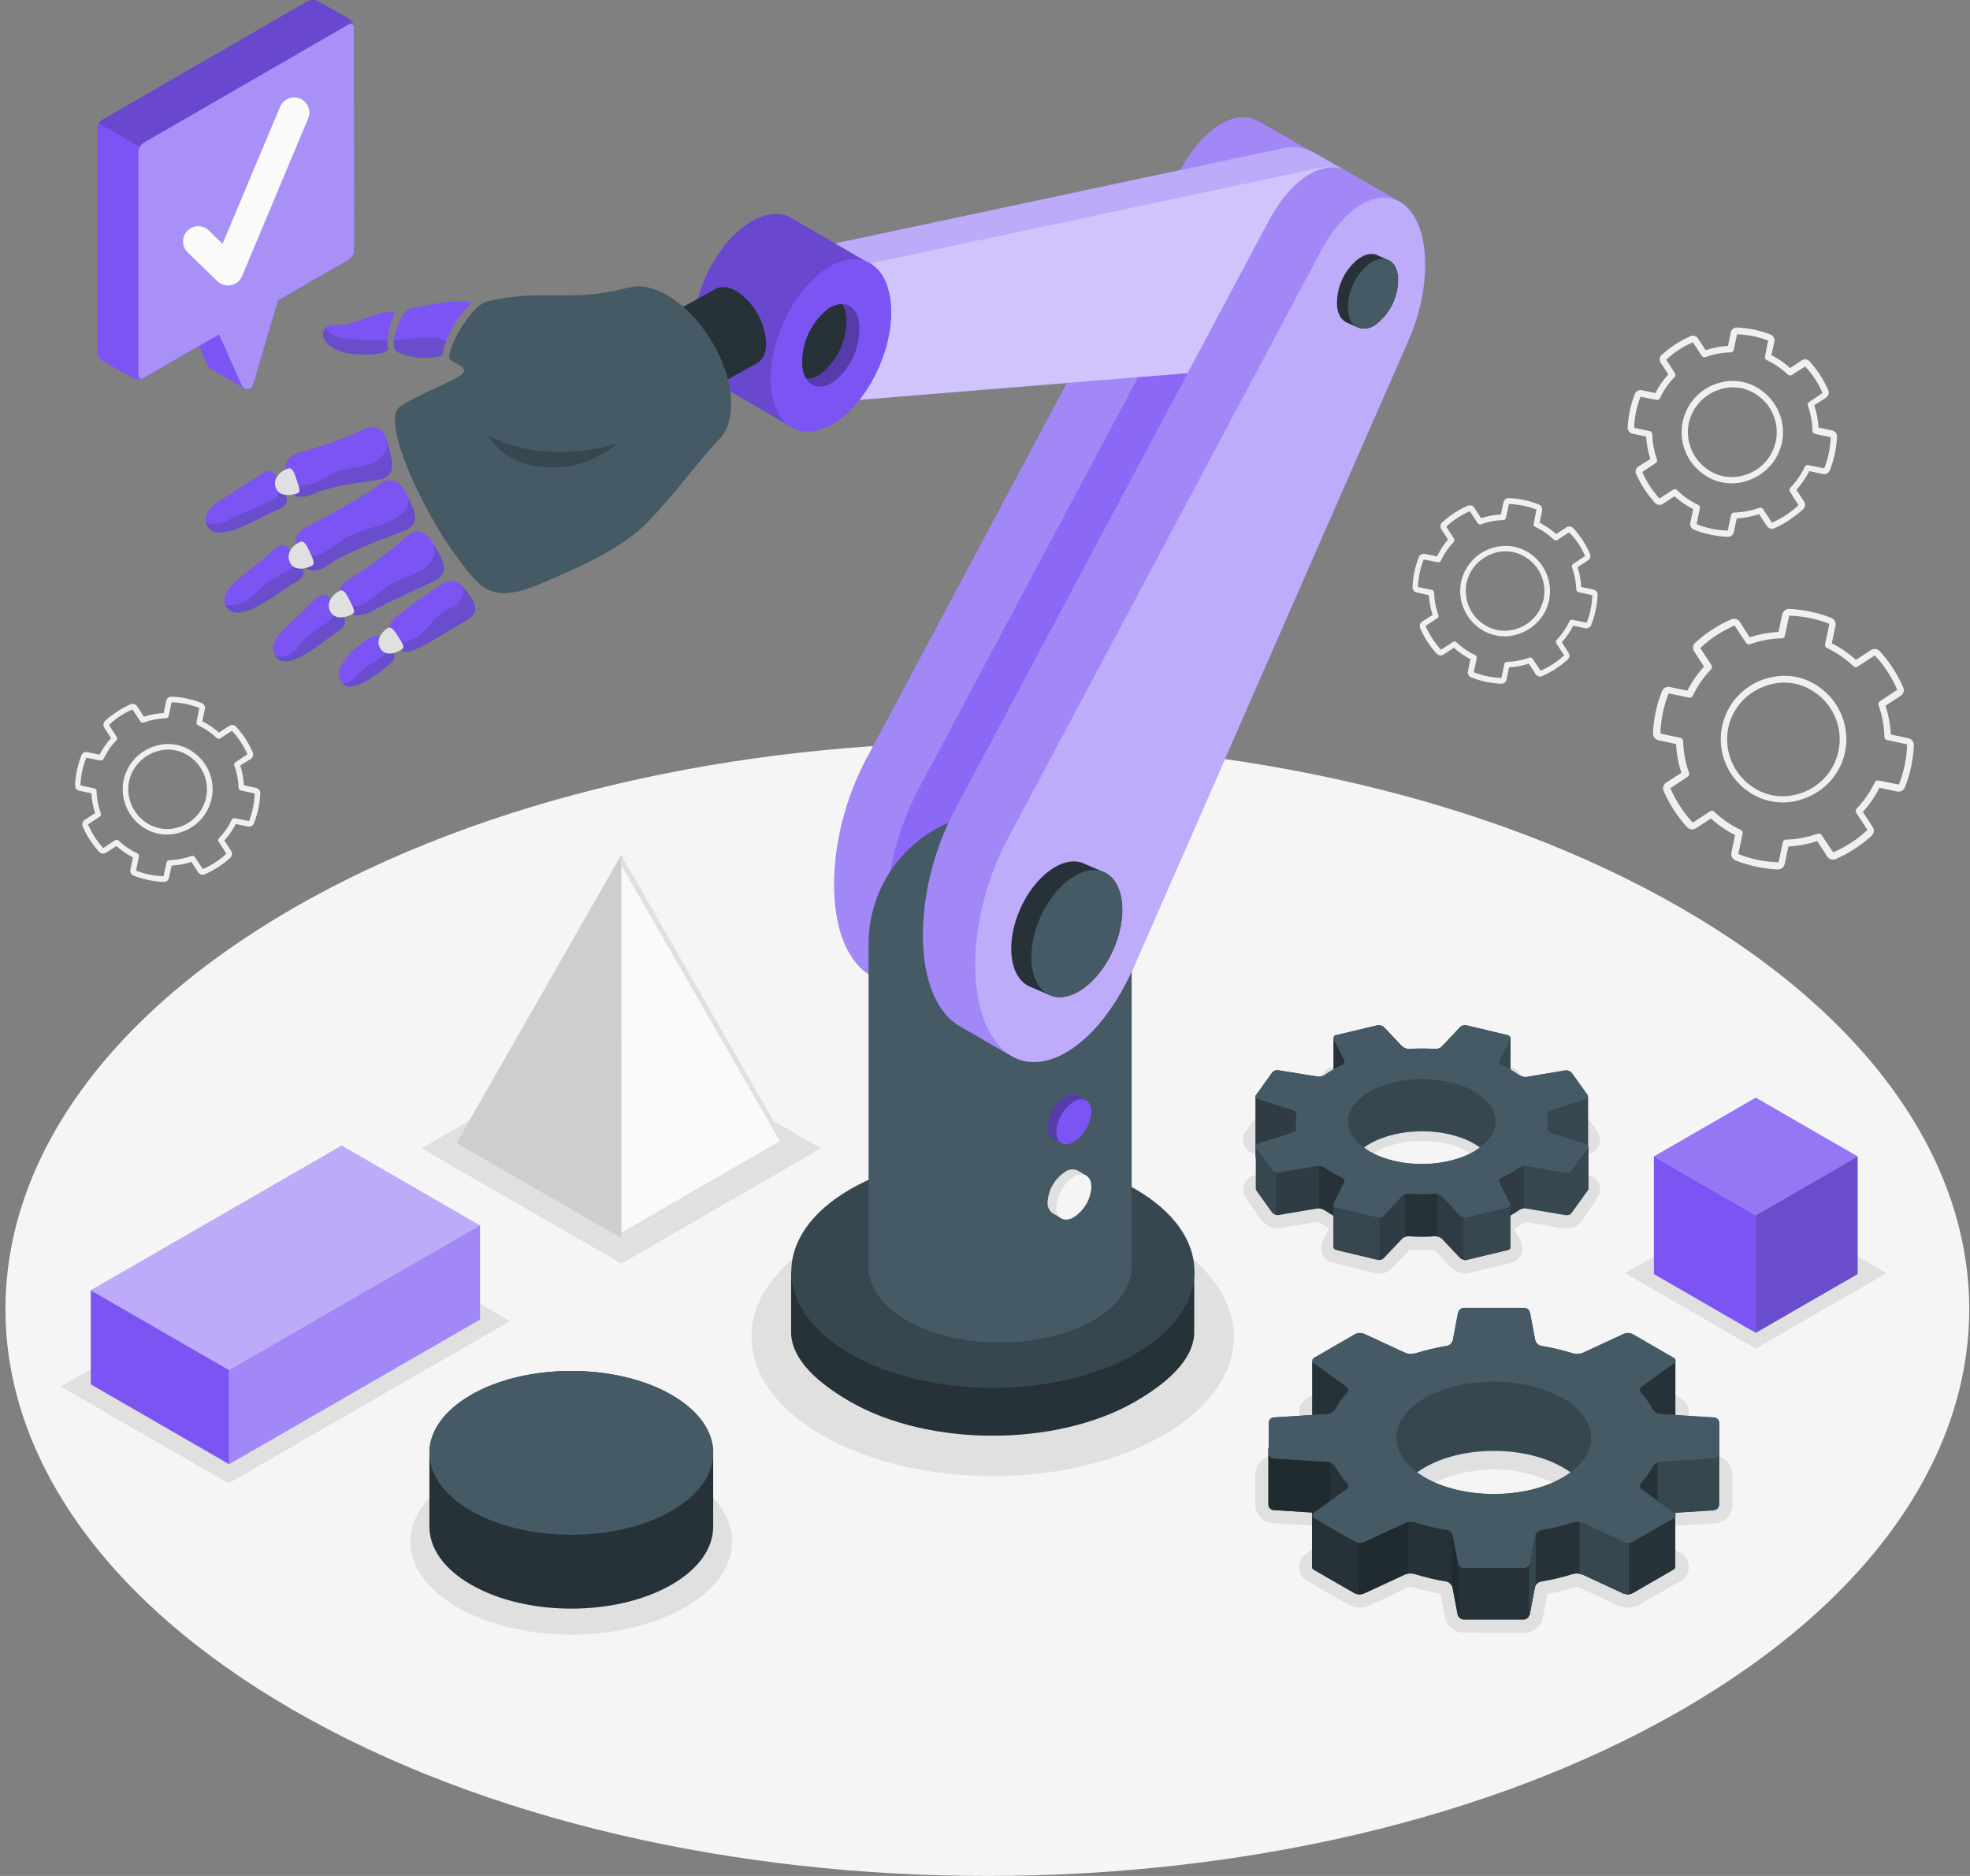 <svg width="210" height="200" viewBox="0 0 210 200" fill="none" xmlns="http://www.w3.org/2000/svg">
<rect x="0" y="0" width="210" height="200" fill="#808080" stroke="none"/>
<g id="robot-arm/amico">
<g id="Floor">
<path id="floor" d="M31.237 96.836C-9.638 120.439 -9.638 158.702 31.237 182.301C72.111 205.9 138.388 205.9 179.262 182.301C220.137 158.702 220.137 120.439 179.262 96.836C138.388 73.232 72.111 73.237 31.237 96.836Z" fill="#F5F5F5"/>
</g>
<g id="Shadows">
<path id="Shadow" d="M87.643 153.014C77.599 147.22 77.599 137.825 87.643 132.013C97.687 126.201 113.963 126.215 123.998 132.013C134.033 137.811 134.042 147.202 123.998 153.014C113.954 158.826 97.683 158.812 87.643 153.014Z" fill="#E0E0E0"/>
<path id="shadow" d="M73.029 157.36C76.38 159.296 78.051 161.83 78.051 164.364C78.051 166.897 76.375 169.431 73.029 171.367C66.331 175.234 55.47 175.234 48.768 171.367C45.422 169.431 43.746 166.897 43.746 164.364C43.746 161.83 45.422 159.296 48.768 157.36C55.488 153.493 66.331 153.493 73.029 157.36Z" fill="#E0E0E0"/>
<path id="shadow_2" d="M66.236 110.135L87.524 122.425L66.236 134.715L44.942 122.425L66.236 110.135Z" fill="#E0E0E0"/>
<path id="shadow_3" d="M6.479 147.818L24.361 158.14L54.365 140.842L36.478 130.52L6.479 147.818Z" fill="#E0E0E0"/>
<path id="shadow_4" d="M187.16 127.688L201.099 135.733L187.16 143.777L173.227 135.733L187.16 127.688Z" fill="#E0E0E0"/>
<path id="shadow_5" d="M156.048 174.069C155.57 174.063 155.11 173.894 154.742 173.59C154.374 173.286 154.121 172.866 154.025 172.398L153.568 169.924C152.489 169.727 151.422 169.466 150.373 169.143C150.373 169.143 150.4 169.143 150.373 169.143H150.318L145.981 171.175C145.661 171.32 145.314 171.393 144.963 171.389C144.53 171.392 144.104 171.283 143.725 171.074L139.384 168.568C139.122 168.427 138.902 168.222 138.743 167.971C138.585 167.72 138.494 167.433 138.479 167.137C138.464 166.84 138.526 166.545 138.659 166.28C138.792 166.015 138.991 165.789 139.238 165.623L141.867 163.733C141.628 163.417 141.408 163.086 141.21 162.742L135.672 162.391C135.17 162.357 134.7 162.135 134.356 161.768C134.012 161.401 133.82 160.917 133.818 160.414V157.186C133.819 156.682 134.011 156.197 134.356 155.83C134.701 155.463 135.173 155.241 135.676 155.209L141.21 154.858C141.408 154.514 141.628 154.183 141.867 153.867L139.238 151.972C138.991 151.807 138.792 151.582 138.659 151.317C138.526 151.052 138.464 150.757 138.478 150.461C138.493 150.165 138.584 149.878 138.743 149.627C138.901 149.377 139.122 149.172 139.384 149.032L143.725 146.526C144.103 146.315 144.53 146.206 144.963 146.211C145.314 146.207 145.661 146.281 145.981 146.425L150.336 148.443H150.418C151.449 148.123 152.498 147.865 153.559 147.672L154.016 145.197C154.109 144.729 154.361 144.308 154.728 144.004C155.096 143.699 155.557 143.531 156.034 143.526H162.425C162.903 143.531 163.364 143.7 163.732 144.004C164.1 144.308 164.353 144.729 164.448 145.197L164.904 147.672C165.984 147.869 167.051 148.13 168.1 148.452C168.068 148.452 168.1 148.452 168.1 148.452H168.155L172.515 146.435C172.835 146.29 173.182 146.216 173.533 146.22C173.966 146.216 174.392 146.324 174.77 146.535L179.112 149.041C179.374 149.181 179.594 149.386 179.753 149.637C179.912 149.887 180.003 150.174 180.017 150.47C180.032 150.766 179.97 151.061 179.837 151.326C179.704 151.591 179.504 151.817 179.258 151.982L176.629 153.876C176.871 154.191 177.09 154.522 177.286 154.867L182.824 155.218C183.326 155.251 183.797 155.473 184.141 155.84C184.486 156.208 184.677 156.692 184.677 157.195V160.423C184.676 160.926 184.484 161.41 184.14 161.777C183.796 162.144 183.326 162.366 182.824 162.4L177.286 162.751C177.088 163.095 176.869 163.426 176.629 163.742L179.258 165.632C179.504 165.798 179.704 166.024 179.837 166.289C179.969 166.555 180.032 166.85 180.017 167.146C180.002 167.442 179.911 167.73 179.753 167.98C179.594 168.231 179.373 168.437 179.112 168.577L174.77 171.083C174.392 171.292 173.966 171.401 173.533 171.398C173.182 171.402 172.835 171.329 172.515 171.184L168.16 169.166H168.077C167.048 169.484 166.001 169.742 164.941 169.937L164.484 172.412C164.389 172.88 164.137 173.301 163.769 173.605C163.401 173.909 162.939 174.078 162.462 174.083L156.048 174.069ZM152.605 158.223C151.121 159.081 150.268 160.181 150.268 161.245C150.268 162.309 151.117 163.409 152.605 164.267C154.666 165.297 156.938 165.833 159.241 165.833C161.545 165.833 163.816 165.297 165.877 164.267C167.365 163.409 168.214 162.309 168.214 161.245C168.214 160.181 167.365 159.081 165.877 158.223C163.816 157.193 161.545 156.656 159.241 156.656C156.938 156.656 154.666 157.193 152.605 158.223Z" fill="#E0E0E0"/>
<path id="shadow_6" d="M154.655 135.108L152.893 133.255C152.436 133.278 152.007 133.291 151.569 133.291C151.13 133.291 150.678 133.291 150.267 133.255L148.391 135.227C148.205 135.409 147.984 135.552 147.742 135.647C147.5 135.742 147.24 135.787 146.98 135.779C146.805 135.781 146.63 135.761 146.46 135.72L142.145 134.652C141.892 134.594 141.654 134.479 141.45 134.317C141.247 134.155 141.082 133.95 140.968 133.716C140.87 133.511 140.819 133.287 140.819 133.061C140.819 132.834 140.87 132.61 140.968 132.406L141.698 130.967C141.298 130.749 140.909 130.51 140.534 130.251L136.425 130.94C136.328 130.947 136.23 130.947 136.133 130.94C135.811 130.933 135.496 130.852 135.21 130.703C134.925 130.555 134.678 130.342 134.489 130.082L132.85 127.799C132.649 127.507 132.54 127.162 132.535 126.808C132.534 126.48 132.639 126.159 132.834 125.895C133.029 125.63 133.303 125.435 133.617 125.338L136.813 124.325V124.023L133.727 123.042C133.399 122.955 133.105 122.769 132.887 122.509C132.669 122.249 132.536 121.928 132.508 121.59V121.503C132.508 121.194 132.605 120.892 132.786 120.64L134.571 118.152C134.756 117.915 134.994 117.725 135.266 117.597C135.538 117.469 135.837 117.408 136.137 117.417C136.254 117.417 136.37 117.426 136.484 117.445L140.52 118.125C140.817 117.919 141.136 117.718 141.474 117.527L141.684 117.408L141.013 116.075C140.894 115.843 140.829 115.587 140.821 115.326V115.144V115.08C140.863 114.76 141 114.46 141.217 114.221C141.433 113.982 141.717 113.815 142.031 113.742L146.492 112.678C146.627 112.643 146.767 112.626 146.907 112.628C147.197 112.633 147.483 112.696 147.748 112.812C148.014 112.928 148.254 113.095 148.455 113.304L150.222 115.162C150.678 115.134 151.135 115.125 151.591 115.125C152.048 115.125 152.459 115.125 152.865 115.157L154.732 113.194C154.919 113.01 155.141 112.865 155.385 112.769C155.629 112.672 155.89 112.626 156.152 112.633C156.324 112.633 156.496 112.653 156.664 112.692L160.969 113.724C161.331 113.796 161.659 113.988 161.9 114.268C162.141 114.549 162.281 114.902 162.297 115.271C162.3 115.512 162.245 115.75 162.138 115.965L161.412 117.408L161.644 117.54C161.978 117.728 162.288 117.929 162.558 118.116L166.666 117.426C166.76 117.412 166.855 117.404 166.95 117.403C167.272 117.411 167.587 117.493 167.873 117.641C168.159 117.79 168.407 118.002 168.598 118.262L170.218 120.517C170.434 120.808 170.55 121.16 170.552 121.522V121.732L170.524 121.814C170.473 122.088 170.348 122.343 170.163 122.552C169.978 122.761 169.74 122.916 169.474 123.001L166.278 124.014C166.278 124.115 166.278 124.215 166.278 124.316L169.383 125.297C169.781 125.42 170.124 125.678 170.351 126.028C170.462 126.194 170.535 126.383 170.565 126.581C170.595 126.779 170.581 126.981 170.524 127.174C170.385 127.556 170.183 127.912 169.926 128.228L168.986 129.63L168.529 130.242C168.346 130.478 168.109 130.667 167.839 130.795C167.568 130.923 167.271 130.985 166.972 130.977C166.854 130.976 166.737 130.965 166.621 130.945L162.59 130.269C162.212 130.529 161.82 130.768 161.416 130.986L162.096 132.333C162.213 132.556 162.277 132.802 162.284 133.054C162.29 133.306 162.239 133.556 162.133 133.784C162.032 134.001 161.883 134.191 161.697 134.34C161.511 134.49 161.293 134.595 161.06 134.647L156.581 135.72C156.453 135.751 156.321 135.767 156.189 135.766C155.611 135.756 155.061 135.52 154.655 135.108ZM157.485 123.544C156.584 122.733 155.48 122.18 154.29 121.946C153.402 121.738 152.494 121.634 151.582 121.636C148.843 121.636 146.337 122.549 145.369 123.918C145.195 124.124 145.079 124.373 145.035 124.639C144.991 124.905 145.019 125.178 145.118 125.43L145.159 125.539L145.273 125.731C145.516 126.091 145.826 126.401 146.186 126.644C146.352 126.771 146.528 126.885 146.711 126.986C147.394 127.365 148.127 127.645 148.889 127.817C149.776 128.025 150.685 128.13 151.596 128.128C153.297 128.16 154.979 127.768 156.49 126.986C156.679 126.88 156.86 126.761 157.033 126.63C157.333 126.418 157.596 126.159 157.814 125.863C158.018 125.623 158.141 125.325 158.165 125.011C158.19 124.697 158.115 124.384 157.951 124.115L157.869 123.978C157.832 123.921 157.792 123.866 157.75 123.813C157.718 123.768 157.682 123.727 157.645 123.681L157.485 123.544Z" fill="#E0E0E0"/>
</g>
<g id="gears-2">
<path id="Gear" d="M194.758 91.279L193.713 89.668C192.721 89.999 191.689 90.192 190.645 90.239L190.243 92.11C190.209 92.281 190.116 92.433 189.979 92.54C189.842 92.648 189.672 92.702 189.499 92.695C187.963 92.627 186.449 92.303 185.02 91.736C184.856 91.675 184.719 91.557 184.636 91.403C184.552 91.25 184.526 91.071 184.563 90.9L184.961 89.029C184.027 88.56 183.162 87.966 182.39 87.262L180.783 88.307C180.638 88.403 180.463 88.443 180.291 88.421C180.119 88.4 179.96 88.317 179.843 88.189C179.327 87.617 178.857 87.007 178.437 86.362C178.019 85.721 177.655 85.046 177.35 84.344C177.279 84.185 177.267 84.005 177.317 83.837C177.368 83.67 177.476 83.526 177.624 83.431L179.236 82.391C178.906 81.397 178.715 80.363 178.669 79.318L176.788 78.921C176.619 78.884 176.468 78.789 176.362 78.652C176.256 78.515 176.202 78.345 176.209 78.172C176.275 76.638 176.598 75.126 177.163 73.698C177.224 73.534 177.343 73.399 177.496 73.315C177.649 73.231 177.827 73.205 177.998 73.241L179.875 73.639C180.341 72.703 180.938 71.837 181.646 71.068L180.601 69.457C180.505 69.312 180.464 69.138 180.485 68.965C180.505 68.793 180.587 68.634 180.715 68.516C181.85 67.482 183.147 66.641 184.554 66.028C184.714 65.954 184.895 65.941 185.063 65.991C185.231 66.042 185.375 66.152 185.467 66.302L186.517 67.95C187.508 67.617 188.541 67.424 189.585 67.375L189.987 65.503C190.023 65.333 190.117 65.181 190.254 65.074C190.392 64.967 190.562 64.912 190.736 64.918C192.269 64.988 193.781 65.309 195.21 65.868C195.372 65.933 195.506 66.052 195.59 66.206C195.673 66.359 195.7 66.537 195.667 66.708L195.265 68.585C196.198 69.053 197.063 69.648 197.835 70.351L199.442 69.311C199.587 69.214 199.761 69.172 199.934 69.193C200.106 69.214 200.266 69.296 200.383 69.425C200.903 69.992 201.373 70.603 201.789 71.251C202.209 71.896 202.574 72.576 202.88 73.282C202.951 73.443 202.962 73.623 202.91 73.791C202.859 73.958 202.75 74.102 202.601 74.195L200.99 75.241C201.319 76.231 201.51 77.262 201.556 78.304L203.437 78.706C203.606 78.743 203.757 78.838 203.864 78.975C203.971 79.112 204.026 79.282 204.021 79.455C203.951 80.989 203.627 82.501 203.063 83.929C203 84.092 202.882 84.227 202.729 84.311C202.576 84.394 202.398 84.421 202.227 84.386L200.351 83.984C199.883 84.919 199.287 85.784 198.579 86.554L199.629 88.166C199.725 88.311 199.765 88.486 199.743 88.658C199.722 88.83 199.639 88.989 199.511 89.106C198.943 89.624 198.332 90.093 197.684 90.508C197.043 90.926 196.368 91.291 195.667 91.599H195.639C195.478 91.657 195.302 91.658 195.141 91.599C194.98 91.541 194.844 91.428 194.758 91.279ZM200.237 83.208L202.419 83.641C202.966 82.277 203.263 80.825 203.295 79.355L201.15 78.898C201.073 78.882 201.003 78.841 200.954 78.78C200.904 78.719 200.876 78.643 200.876 78.565C200.849 77.411 200.638 76.269 200.25 75.182C200.224 75.108 200.223 75.027 200.248 74.953C200.273 74.878 200.322 74.814 200.387 74.771L202.245 73.534C201.954 72.865 201.607 72.222 201.209 71.612C200.816 70.987 200.357 70.407 199.839 69.881L198.013 71.073C197.948 71.116 197.87 71.136 197.792 71.129C197.714 71.123 197.641 71.09 197.584 71.036C196.748 70.237 195.79 69.577 194.744 69.082C194.674 69.048 194.616 68.992 194.582 68.921C194.547 68.851 194.537 68.771 194.553 68.694L195.009 66.507C193.643 65.967 192.191 65.673 190.722 65.64L190.266 67.776C190.25 67.854 190.209 67.924 190.148 67.974C190.087 68.025 190.011 68.053 189.932 68.055C188.778 68.078 187.635 68.29 186.549 68.685C186.475 68.712 186.395 68.713 186.32 68.689C186.245 68.664 186.181 68.614 186.138 68.548L184.897 66.685C184.231 66.979 183.59 67.326 182.979 67.722C182.356 68.115 181.778 68.574 181.253 69.091L182.445 70.918C182.489 70.984 182.509 71.063 182.501 71.142C182.494 71.221 182.459 71.294 182.404 71.351C181.603 72.182 180.943 73.138 180.45 74.182C180.417 74.254 180.361 74.313 180.29 74.348C180.22 74.384 180.139 74.395 180.062 74.378L177.88 73.922C177.332 75.286 177.035 76.739 177.003 78.209L179.144 78.665C179.221 78.682 179.29 78.724 179.34 78.784C179.391 78.845 179.42 78.92 179.423 78.998C179.449 80.155 179.66 81.3 180.048 82.391C180.074 82.464 180.075 82.544 180.05 82.617C180.025 82.691 179.976 82.754 179.911 82.797L178.058 84.034C178.348 84.701 178.693 85.342 179.089 85.952C179.487 86.564 179.935 87.143 180.427 87.682C180.434 87.687 180.442 87.69 180.45 87.69C180.458 87.69 180.466 87.687 180.473 87.682L182.299 86.49C182.365 86.448 182.443 86.429 182.521 86.436C182.599 86.444 182.672 86.477 182.728 86.531C183.563 87.329 184.522 87.986 185.568 88.476C185.638 88.51 185.696 88.567 185.73 88.637C185.765 88.708 185.775 88.787 185.76 88.864L185.303 91.051C186.668 91.597 188.12 91.894 189.59 91.928L190.046 89.787C190.064 89.71 190.106 89.642 190.166 89.592C190.227 89.543 190.302 89.515 190.38 89.513C191.536 89.485 192.68 89.271 193.767 88.878C193.841 88.853 193.921 88.853 193.995 88.878C194.069 88.904 194.132 88.954 194.174 89.019L195.415 90.878C196.082 90.585 196.723 90.239 197.333 89.841C197.956 89.447 198.537 88.988 199.063 88.472L197.867 86.645C197.824 86.58 197.804 86.502 197.812 86.424C197.819 86.346 197.853 86.272 197.908 86.216C198.708 85.383 199.368 84.426 199.862 83.381C199.9 83.302 199.967 83.24 200.049 83.208C200.104 83.197 200.161 83.2 200.214 83.217L200.237 83.208ZM191.421 85.404C190.531 85.599 189.611 85.601 188.72 85.412C187.83 85.222 186.99 84.844 186.257 84.303C185.188 83.539 184.365 82.48 183.889 81.254C183.414 80.029 183.306 78.692 183.58 77.407C183.854 76.121 184.498 74.944 185.431 74.019C186.365 73.094 187.549 72.462 188.837 72.2C189.726 72.002 190.647 71.998 191.538 72.187C192.428 72.376 193.268 72.754 194 73.296C195.064 74.066 195.882 75.126 196.358 76.35C196.833 77.574 196.945 78.909 196.68 80.195C196.445 81.292 195.939 82.314 195.207 83.165C194.476 84.017 193.543 84.672 192.494 85.07C192.141 85.212 191.777 85.326 191.407 85.413L191.421 85.404ZM184.235 77.583C183.997 78.739 184.099 79.939 184.528 81.039C184.958 82.138 185.696 83.09 186.654 83.778C187.304 84.261 188.05 84.599 188.842 84.767C189.634 84.936 190.453 84.932 191.243 84.755C192.402 84.525 193.469 83.959 194.311 83.129C195.153 82.298 195.733 81.239 195.979 80.082C196.225 78.926 196.127 77.722 195.697 76.621C195.266 75.519 194.522 74.568 193.557 73.885C192.906 73.405 192.16 73.069 191.369 72.9C190.577 72.732 189.759 72.734 188.969 72.908C188.638 72.984 188.313 73.084 187.997 73.209C187.054 73.566 186.216 74.153 185.559 74.917C184.902 75.681 184.446 76.598 184.235 77.583Z" fill="#F0F0F0"/>
<path id="gear" d="M155.755 62.011C155.566 62.931 155.646 63.886 155.986 64.761C156.326 65.637 156.912 66.395 157.672 66.946C158.196 67.333 158.797 67.603 159.434 67.739C160.071 67.874 160.73 67.872 161.366 67.732C161.627 67.672 161.883 67.592 162.133 67.494C162.334 67.418 162.53 67.326 162.717 67.22C163.325 66.892 163.855 66.437 164.271 65.885C164.687 65.334 164.979 64.699 165.128 64.024C165.319 63.105 165.239 62.149 164.899 61.273C164.559 60.398 163.972 59.639 163.21 59.089C162.686 58.702 162.086 58.432 161.448 58.297C160.811 58.161 160.153 58.164 159.517 58.304C158.6 58.495 157.757 58.946 157.09 59.603C156.423 60.261 155.959 61.097 155.755 62.011ZM156.335 62.134C156.464 61.54 156.721 60.981 157.086 60.495C157.452 60.008 157.918 59.607 158.453 59.318C158.62 59.227 158.792 59.146 158.969 59.075C159.191 58.99 159.418 58.92 159.649 58.865C160.2 58.746 160.77 58.746 161.321 58.864C161.872 58.982 162.391 59.216 162.845 59.55C163.521 60.028 164.041 60.693 164.343 61.464C164.644 62.234 164.713 63.076 164.541 63.886C164.369 64.695 163.964 65.436 163.375 66.017C162.786 66.599 162.04 66.995 161.229 67.156C160.678 67.276 160.108 67.277 159.557 67.159C159.006 67.041 158.486 66.806 158.033 66.472C157.362 65.99 156.844 65.324 156.543 64.554C156.241 63.784 156.169 62.944 156.335 62.134ZM152.148 68.394C152.445 68.85 152.778 69.282 153.143 69.686C153.234 69.785 153.357 69.85 153.491 69.867C153.625 69.885 153.76 69.854 153.874 69.781L154.983 69.06C155.515 69.544 156.109 69.954 156.75 70.279L156.476 71.567C156.447 71.698 156.466 71.835 156.528 71.954C156.591 72.072 156.694 72.165 156.819 72.215C157.838 72.621 158.918 72.851 160.014 72.895C160.15 72.901 160.283 72.858 160.389 72.774C160.495 72.691 160.568 72.571 160.594 72.439L160.868 71.147C161.585 71.109 162.295 70.977 162.977 70.754L163.694 71.863C163.766 71.973 163.873 72.055 163.997 72.096C164.122 72.136 164.256 72.133 164.379 72.087C164.648 71.968 164.918 71.836 165.182 71.694C165.447 71.553 165.612 71.443 165.822 71.306C166.28 71.012 166.712 70.679 167.114 70.311C167.212 70.22 167.276 70.098 167.292 69.965C167.309 69.832 167.278 69.697 167.205 69.585L166.484 68.476C166.966 67.943 167.376 67.349 167.703 66.709L168.99 66.983C169.121 67.008 169.257 66.987 169.373 66.921C169.489 66.856 169.578 66.752 169.625 66.627C170.027 65.607 170.257 64.527 170.305 63.431C170.311 63.296 170.268 63.163 170.184 63.056C170.1 62.95 169.981 62.877 169.848 62.851L168.556 62.573C168.521 61.857 168.391 61.149 168.168 60.468L169.273 59.747C169.387 59.676 169.472 59.566 169.512 59.438C169.552 59.31 169.545 59.172 169.492 59.048C169.056 58.043 168.455 57.118 167.716 56.309C167.625 56.21 167.501 56.146 167.368 56.13C167.234 56.113 167.099 56.144 166.986 56.218L165.881 56.934C165.347 56.455 164.753 56.046 164.114 55.72L164.388 54.432C164.416 54.3 164.397 54.162 164.333 54.043C164.27 53.923 164.166 53.83 164.041 53.78C163.021 53.379 161.941 53.151 160.845 53.104C160.71 53.099 160.578 53.142 160.472 53.226C160.366 53.309 160.292 53.428 160.266 53.56L159.992 54.852C159.274 54.885 158.564 55.015 157.882 55.24L157.161 54.136C157.09 54.021 156.979 53.935 156.85 53.896C156.721 53.856 156.581 53.865 156.458 53.921C155.959 54.137 155.479 54.395 155.024 54.693C154.566 54.989 154.134 55.324 153.732 55.693C153.632 55.782 153.568 55.905 153.551 56.038C153.534 56.172 153.566 56.307 153.641 56.418L154.358 57.528C153.89 58.071 153.496 58.674 153.189 59.322L151.897 59.048C151.765 59.02 151.628 59.04 151.51 59.103C151.391 59.167 151.299 59.27 151.249 59.395C150.846 60.415 150.616 61.495 150.569 62.591C150.565 62.725 150.609 62.857 150.693 62.963C150.776 63.069 150.893 63.142 151.025 63.171L152.317 63.445C152.353 64.162 152.485 64.871 152.71 65.554L151.6 66.271C151.488 66.344 151.405 66.455 151.366 66.583C151.327 66.712 151.334 66.85 151.386 66.974C151.602 67.466 151.857 67.941 152.148 68.394ZM151.934 66.759L153.212 65.905C153.268 65.869 153.309 65.815 153.33 65.752C153.351 65.689 153.349 65.621 153.326 65.558C153.046 64.794 152.892 63.989 152.869 63.175C152.867 63.108 152.842 63.044 152.799 62.993C152.756 62.942 152.697 62.906 152.632 62.892L151.157 62.582C151.186 61.576 151.39 60.582 151.76 59.646L153.262 59.943C153.327 59.959 153.395 59.951 153.455 59.922C153.515 59.893 153.563 59.844 153.591 59.783C153.937 59.049 154.4 58.375 154.96 57.788C155.007 57.74 155.035 57.678 155.042 57.612C155.049 57.545 155.033 57.479 154.997 57.423L154.171 56.154C154.533 55.8 154.93 55.484 155.358 55.213C155.776 54.941 156.216 54.703 156.673 54.501L157.526 55.784C157.562 55.84 157.616 55.882 157.679 55.903C157.743 55.924 157.811 55.922 157.873 55.898C158.636 55.618 159.439 55.464 160.252 55.441C160.318 55.441 160.383 55.417 160.434 55.375C160.486 55.333 160.521 55.274 160.535 55.209L160.85 53.734C161.855 53.763 162.848 53.966 163.785 54.332L163.484 55.839C163.471 55.904 163.481 55.971 163.51 56.031C163.54 56.09 163.589 56.138 163.649 56.167C164.383 56.513 165.057 56.976 165.644 57.537C165.689 57.581 165.747 57.609 165.809 57.617C165.872 57.626 165.936 57.614 165.991 57.583L167.26 56.761C167.634 57.12 167.968 57.52 168.255 57.952C168.528 58.372 168.766 58.813 168.967 59.272L167.689 60.126C167.633 60.162 167.591 60.216 167.57 60.279C167.548 60.341 167.548 60.41 167.57 60.472C167.852 61.235 168.007 62.038 168.027 62.851C168.029 62.918 168.054 62.982 168.097 63.033C168.14 63.084 168.199 63.12 168.264 63.134L169.743 63.449C169.713 64.455 169.509 65.448 169.141 66.385L167.639 66.083C167.582 66.067 167.522 66.067 167.465 66.083C167.396 66.11 167.341 66.162 167.31 66.23C166.963 66.963 166.5 67.637 165.94 68.225C165.894 68.273 165.865 68.335 165.859 68.401C165.852 68.467 165.868 68.534 165.904 68.59L166.726 69.859C166.363 70.212 165.965 70.527 165.539 70.8C165.121 71.071 164.683 71.309 164.228 71.512L163.375 70.229C163.338 70.174 163.284 70.132 163.221 70.111C163.159 70.089 163.09 70.089 163.028 70.11C162.263 70.39 161.458 70.544 160.644 70.567C160.578 70.567 160.513 70.591 160.462 70.633C160.41 70.676 160.375 70.734 160.361 70.8L160.051 72.274C159.043 72.245 158.049 72.041 157.111 71.672L157.412 70.165C157.426 70.1 157.418 70.033 157.388 69.974C157.358 69.915 157.308 69.868 157.248 69.841C156.514 69.494 155.84 69.032 155.253 68.471C155.206 68.424 155.143 68.394 155.077 68.387C155.01 68.38 154.943 68.397 154.887 68.435L153.605 69.27C152.933 68.521 152.381 67.673 151.97 66.755L151.934 66.759Z" fill="#F0F0F0"/>
<path id="gear_2" d="M13.181 83.153C12.991 84.072 13.07 85.027 13.411 85.902C13.751 86.777 14.337 87.534 15.099 88.084C15.623 88.47 16.223 88.74 16.86 88.876C17.497 89.011 18.156 89.009 18.792 88.869C19.053 88.811 19.31 88.733 19.559 88.636C19.759 88.555 19.954 88.463 20.143 88.362C20.862 87.974 21.47 87.409 21.909 86.72C22.349 86.031 22.605 85.242 22.654 84.427C22.704 83.611 22.544 82.797 22.191 82.06C21.838 81.324 21.303 80.689 20.637 80.217C20.113 79.829 19.513 79.558 18.875 79.422C18.238 79.287 17.579 79.29 16.943 79.432C16.024 79.623 15.18 80.076 14.512 80.737C13.845 81.397 13.383 82.236 13.181 83.153ZM13.761 83.276C13.89 82.681 14.146 82.122 14.512 81.636C14.877 81.15 15.344 80.748 15.879 80.459C16.044 80.367 16.215 80.286 16.391 80.217C16.613 80.13 16.842 80.06 17.076 80.007C17.626 79.886 18.196 79.884 18.748 80.003C19.299 80.121 19.819 80.356 20.271 80.692C20.947 81.169 21.468 81.834 21.77 82.605C22.072 83.376 22.14 84.218 21.968 85.027C21.795 85.837 21.389 86.578 20.799 87.158C20.21 87.739 19.462 88.133 18.651 88.293C18.1 88.415 17.53 88.416 16.978 88.298C16.427 88.18 15.907 87.945 15.455 87.609C14.784 87.127 14.267 86.462 13.967 85.693C13.666 84.924 13.595 84.085 13.761 83.276ZM9.574 89.531C9.872 89.987 10.204 90.419 10.57 90.823C10.661 90.922 10.785 90.985 10.918 91.002C11.052 91.019 11.187 90.987 11.3 90.914L12.405 90.197C12.94 90.677 13.536 91.085 14.176 91.412L13.898 92.699C13.87 92.831 13.89 92.968 13.953 93.087C14.017 93.205 14.12 93.298 14.245 93.347C15.265 93.749 16.345 93.979 17.441 94.028C17.576 94.034 17.71 93.992 17.816 93.908C17.923 93.824 17.995 93.704 18.02 93.571L18.294 92.284C19.013 92.246 19.724 92.114 20.408 91.891L21.125 93C21.197 93.11 21.304 93.192 21.429 93.231C21.553 93.271 21.688 93.267 21.81 93.22C22.079 93.101 22.349 92.973 22.609 92.827C22.869 92.681 23.065 92.58 23.253 92.444C23.709 92.146 24.141 91.814 24.545 91.448C24.644 91.357 24.707 91.233 24.724 91.1C24.741 90.966 24.709 90.831 24.636 90.718L23.915 89.608C24.398 89.076 24.808 88.482 25.134 87.841L26.421 88.115C26.552 88.144 26.689 88.126 26.808 88.063C26.927 88.001 27.019 87.898 27.069 87.773C27.471 86.753 27.701 85.673 27.75 84.577C27.754 84.442 27.71 84.309 27.627 84.203C27.544 84.096 27.425 84.022 27.293 83.993L26.001 83.719C25.966 83.002 25.835 82.292 25.613 81.61L26.727 80.911C26.84 80.839 26.924 80.728 26.964 80.599C27.003 80.47 26.995 80.332 26.941 80.208C26.726 79.706 26.468 79.223 26.17 78.765C25.871 78.309 25.536 77.877 25.17 77.473C25.078 77.375 24.954 77.312 24.821 77.297C24.687 77.281 24.552 77.313 24.44 77.387L23.335 78.103C22.801 77.621 22.206 77.213 21.563 76.889L21.842 75.597C21.87 75.465 21.85 75.328 21.787 75.21C21.723 75.091 21.62 74.999 21.495 74.949C20.475 74.546 19.395 74.317 18.299 74.273C18.164 74.267 18.031 74.31 17.924 74.394C17.818 74.478 17.745 74.597 17.719 74.73L17.445 76.017C16.728 76.053 16.018 76.185 15.336 76.41L14.624 75.3C14.551 75.187 14.441 75.103 14.312 75.063C14.183 75.024 14.044 75.032 13.921 75.086C13.422 75.305 12.943 75.564 12.487 75.862C12.034 76.157 11.605 76.488 11.204 76.853C11.106 76.944 11.043 77.068 11.028 77.202C11.012 77.335 11.044 77.471 11.118 77.583L11.834 78.692C11.352 79.225 10.942 79.819 10.615 80.459L9.328 80.185C9.197 80.156 9.06 80.175 8.941 80.237C8.822 80.3 8.73 80.403 8.68 80.528C8.277 81.548 8.047 82.628 7.999 83.724C7.995 83.859 8.038 83.991 8.121 84.097C8.205 84.203 8.324 84.276 8.456 84.303L9.748 84.577C9.785 85.296 9.915 86.006 10.136 86.691L9.031 87.408C8.918 87.481 8.835 87.591 8.796 87.72C8.756 87.849 8.764 87.987 8.817 88.111C9.03 88.604 9.284 89.079 9.574 89.531ZM9.378 87.896L10.652 87.047C10.701 87.009 10.736 86.956 10.754 86.896C10.771 86.836 10.769 86.772 10.748 86.714C10.468 85.949 10.314 85.144 10.291 84.331C10.29 84.263 10.266 84.198 10.223 84.147C10.18 84.095 10.12 84.06 10.054 84.048L8.579 83.737C8.613 82.722 8.823 81.722 9.2 80.779L10.707 81.08C10.772 81.094 10.84 81.085 10.9 81.055C10.959 81.025 11.007 80.976 11.035 80.916C11.379 80.181 11.842 79.508 12.405 78.925C12.451 78.877 12.48 78.815 12.487 78.749C12.493 78.683 12.477 78.616 12.442 78.56L11.615 77.291C11.976 76.936 12.374 76.62 12.802 76.35C13.22 76.077 13.66 75.838 14.117 75.638L14.971 76.916C15.006 76.973 15.06 77.015 15.123 77.037C15.187 77.058 15.255 77.058 15.318 77.035C16.08 76.753 16.884 76.599 17.696 76.579C17.764 76.577 17.828 76.552 17.879 76.509C17.931 76.466 17.966 76.407 17.98 76.341L18.294 74.871C19.307 74.901 20.307 75.108 21.248 75.483L20.947 76.989C20.933 77.055 20.941 77.123 20.971 77.183C21.001 77.243 21.05 77.29 21.111 77.318C21.846 77.664 22.52 78.127 23.107 78.688C23.153 78.73 23.211 78.757 23.273 78.765C23.335 78.773 23.398 78.762 23.453 78.733L24.718 77.912C25.073 78.274 25.39 78.671 25.663 79.099C25.935 79.517 26.173 79.957 26.375 80.413L25.097 81.267C25.041 81.303 24.999 81.357 24.978 81.42C24.956 81.483 24.956 81.552 24.978 81.614C25.257 82.377 25.412 83.181 25.435 83.993C25.436 84.059 25.46 84.123 25.502 84.175C25.544 84.226 25.603 84.262 25.668 84.276L27.147 84.591C27.118 85.598 26.916 86.593 26.549 87.531L25.042 87.23C24.987 87.212 24.928 87.212 24.873 87.23C24.803 87.258 24.746 87.312 24.713 87.38C24.368 88.114 23.905 88.786 23.344 89.371C23.298 89.419 23.269 89.481 23.264 89.548C23.258 89.614 23.275 89.681 23.312 89.736L24.134 91.005C23.772 91.359 23.374 91.674 22.947 91.946C22.524 92.216 22.079 92.451 21.618 92.649L20.764 91.371C20.729 91.314 20.675 91.272 20.612 91.25C20.549 91.228 20.48 91.229 20.417 91.252C19.653 91.532 18.848 91.686 18.034 91.708C17.968 91.71 17.904 91.734 17.852 91.776C17.801 91.818 17.765 91.876 17.751 91.941L17.436 93.416C16.43 93.388 15.437 93.185 14.501 92.818L14.802 91.311C14.815 91.246 14.807 91.178 14.777 91.118C14.747 91.059 14.698 91.011 14.638 90.983C13.903 90.636 13.23 90.174 12.643 89.613C12.594 89.567 12.532 89.54 12.465 89.534C12.399 89.528 12.333 89.545 12.277 89.581L10.994 90.412C10.66 90.035 10.355 89.634 10.081 89.211C9.812 88.793 9.576 88.353 9.378 87.896Z" fill="#F0F0F0"/>
<path id="gear_3" d="M179.372 44.954C179.156 45.992 179.245 47.07 179.629 48.057C180.013 49.045 180.676 49.901 181.536 50.519C182.128 50.957 182.806 51.263 183.526 51.417C184.246 51.57 184.99 51.568 185.709 51.41C186.003 51.341 186.291 51.251 186.572 51.14C187.416 50.814 188.167 50.284 188.756 49.598C189.346 48.911 189.756 48.089 189.95 47.205C190.166 46.167 190.077 45.089 189.693 44.102C189.309 43.114 188.647 42.258 187.786 41.64C187.197 41.198 186.52 40.888 185.801 40.73C185.082 40.573 184.338 40.571 183.618 40.727C182.576 40.943 181.62 41.458 180.866 42.208C180.112 42.959 179.593 43.913 179.372 44.954ZM180.025 45.091C180.198 44.316 180.56 43.595 181.078 42.993C181.597 42.391 182.256 41.926 182.997 41.64C183.246 41.54 183.502 41.461 183.764 41.402C184.388 41.264 185.035 41.261 185.66 41.394C186.286 41.527 186.875 41.793 187.389 42.174C188.15 42.714 188.735 43.465 189.074 44.334C189.413 45.203 189.49 46.153 189.296 47.065C189.102 47.978 188.645 48.813 187.982 49.469C187.318 50.125 186.477 50.573 185.563 50.757C184.939 50.895 184.293 50.898 183.669 50.765C183.044 50.632 182.455 50.366 181.942 49.985C181.185 49.441 180.601 48.69 180.26 47.822C179.92 46.953 179.838 46.005 180.025 45.091ZM175.3 52.154C175.634 52.67 176.01 53.159 176.423 53.615C176.525 53.728 176.665 53.801 176.817 53.82C176.968 53.84 177.122 53.804 177.249 53.72L178.496 52.912C179.1 53.453 179.772 53.913 180.495 54.281L180.185 55.733C180.151 55.882 180.172 56.038 180.243 56.172C180.314 56.307 180.431 56.412 180.573 56.468C181.719 56.923 182.934 57.182 184.166 57.235C184.318 57.242 184.468 57.194 184.588 57.1C184.709 57.007 184.792 56.873 184.823 56.724L185.129 55.272C185.94 55.227 186.742 55.074 187.512 54.816L188.343 56.08C188.423 56.204 188.544 56.297 188.684 56.343C188.825 56.388 188.977 56.384 189.115 56.331C189.425 56.194 189.727 56.048 190.028 55.875C190.329 55.701 190.512 55.596 190.749 55.418C191.266 55.085 191.755 54.709 192.21 54.295C192.322 54.192 192.393 54.053 192.411 53.903C192.43 53.752 192.394 53.6 192.311 53.473L191.498 52.218C192.042 51.619 192.503 50.95 192.868 50.227L194.324 50.538C194.472 50.57 194.628 50.548 194.761 50.476C194.895 50.404 194.999 50.287 195.054 50.145C195.509 48.998 195.77 47.784 195.826 46.552C195.831 46.4 195.782 46.251 195.689 46.131C195.595 46.011 195.463 45.928 195.315 45.895L193.854 45.584C193.808 44.775 193.654 43.975 193.397 43.206L194.648 42.393C194.776 42.312 194.871 42.188 194.915 42.043C194.96 41.898 194.951 41.742 194.89 41.603C194.644 41.037 194.352 40.492 194.018 39.973C193.681 39.458 193.303 38.97 192.886 38.517C192.784 38.404 192.644 38.333 192.494 38.314C192.343 38.296 192.19 38.332 192.064 38.416L190.831 39.234C190.228 38.691 189.555 38.231 188.832 37.864L189.147 36.408C189.177 36.259 189.154 36.105 189.082 35.971C189.011 35.838 188.895 35.734 188.754 35.677C187.607 35.225 186.393 34.967 185.161 34.915C185.009 34.908 184.86 34.955 184.74 35.048C184.619 35.141 184.536 35.273 184.504 35.422L184.198 36.878C183.387 36.923 182.585 37.077 181.815 37.334L181.002 36.083C180.921 35.954 180.796 35.858 180.65 35.813C180.504 35.769 180.347 35.779 180.208 35.842C179.645 36.088 179.103 36.379 178.587 36.714C178.071 37.05 177.582 37.427 177.126 37.841C177.014 37.944 176.943 38.083 176.925 38.234C176.906 38.384 176.942 38.536 177.025 38.663L177.838 39.914C177.292 40.513 176.831 41.184 176.468 41.909L175.012 41.599C174.864 41.567 174.709 41.59 174.575 41.661C174.442 41.733 174.338 41.85 174.282 41.991C173.827 43.138 173.566 44.352 173.51 45.584C173.506 45.736 173.554 45.884 173.648 46.003C173.741 46.122 173.873 46.205 174.021 46.237L175.478 46.547C175.526 47.358 175.679 48.159 175.934 48.931L174.647 49.734C174.519 49.817 174.425 49.942 174.381 50.087C174.336 50.233 174.345 50.389 174.405 50.529C174.658 51.094 174.957 51.638 175.3 52.154ZM175.058 50.328L176.496 49.364C176.56 49.325 176.608 49.265 176.632 49.194C176.657 49.123 176.655 49.046 176.628 48.976C176.32 48.111 176.154 47.201 176.135 46.283C176.133 46.207 176.105 46.134 176.056 46.076C176.007 46.018 175.94 45.978 175.866 45.963L174.199 45.611C174.233 44.476 174.463 43.354 174.88 42.297L176.578 42.635C176.651 42.65 176.727 42.641 176.795 42.608C176.862 42.575 176.916 42.52 176.948 42.452C177.34 41.623 177.864 40.863 178.5 40.202C178.552 40.148 178.584 40.078 178.592 40.003C178.599 39.929 178.581 39.854 178.541 39.791L177.628 38.357C178.036 37.957 178.484 37.601 178.966 37.293C179.439 36.987 179.935 36.719 180.45 36.49L181.413 37.937C181.455 38.001 181.516 38.048 181.588 38.072C181.661 38.096 181.739 38.095 181.81 38.069C182.671 37.753 183.578 37.584 184.495 37.567C184.57 37.565 184.642 37.538 184.7 37.49C184.758 37.442 184.798 37.376 184.814 37.302L185.166 35.641C186.302 35.672 187.425 35.899 188.485 36.312L188.142 38.015C188.127 38.088 188.136 38.164 188.17 38.231C188.203 38.298 188.257 38.352 188.325 38.384C189.154 38.778 189.915 39.3 190.58 39.932C190.63 39.982 190.695 40.015 190.765 40.025C190.835 40.035 190.907 40.021 190.968 39.987H190.991L192.42 39.074C192.823 39.48 193.182 39.928 193.488 40.411C193.796 40.885 194.063 41.382 194.287 41.9L192.849 42.859C192.785 42.899 192.738 42.96 192.713 43.031C192.689 43.103 192.691 43.181 192.717 43.251C193.024 44.114 193.191 45.02 193.21 45.936C193.211 46.012 193.238 46.085 193.286 46.144C193.334 46.203 193.401 46.243 193.475 46.26L195.146 46.611C195.112 47.749 194.882 48.871 194.465 49.93L192.767 49.588C192.704 49.572 192.638 49.572 192.575 49.588C192.497 49.62 192.433 49.68 192.397 49.757C192.003 50.585 191.479 51.345 190.845 52.008C190.792 52.061 190.759 52.131 190.752 52.206C190.744 52.281 190.763 52.356 190.804 52.419L191.717 53.852C191.308 54.251 190.86 54.607 190.379 54.916C189.906 55.221 189.41 55.489 188.896 55.719L187.932 54.272C187.892 54.208 187.831 54.16 187.759 54.136C187.688 54.112 187.61 54.113 187.54 54.14C186.676 54.449 185.768 54.618 184.851 54.642C184.776 54.642 184.703 54.669 184.645 54.716C184.587 54.763 184.547 54.829 184.531 54.902L184.179 56.569C183.042 56.538 181.918 56.308 180.86 55.888L181.203 54.19C181.218 54.116 181.208 54.04 181.174 53.972C181.14 53.905 181.084 53.852 181.016 53.82C180.182 53.422 179.418 52.89 178.756 52.245C178.702 52.193 178.631 52.161 178.557 52.154C178.482 52.148 178.407 52.167 178.345 52.209L176.893 53.149C176.512 52.719 176.162 52.261 175.848 51.779C175.546 51.311 175.282 50.819 175.058 50.309V50.328Z" fill="#F0F0F0"/>
</g>
<g id="geometric-objects">
<g id="Pyramid">
<path id="Vector" d="M83.799 121.859L66.236 132.003L66.231 91.138L83.799 121.859Z" fill="#FAFAFA"/>
<path id="Vector_2" d="M66.236 132.003L83.799 121.859L66.231 91.138L66.236 92.275L83.128 121.658L66.236 131.409V132.003Z" fill="#E0E0E0"/>
<path id="Vector_3" d="M48.668 121.859L66.236 132.003L66.231 91.138L48.668 121.859Z" fill="#E0E0E0"/>
<path id="Vector_4" opacity="0.1" d="M48.668 121.859L66.236 132.003L66.231 91.138L48.668 121.859Z" fill="#263238"/>
</g>
<g id="Cuboid">
<path id="Vector_5" d="M9.675 137.569L24.421 146.079L51.166 130.656L36.419 122.146L9.675 137.569Z" fill="#7B54F3"/>
<path id="Vector_6" opacity="0.5" d="M9.675 137.569L24.421 146.079L51.166 130.656L36.419 122.146L9.675 137.569Z" fill="white"/>
<path id="Vector_7" d="M9.675 137.568L24.421 146.078V156.1L9.675 147.585V137.568Z" fill="#7B54F3"/>
<path id="Vector_8" d="M51.165 130.656V140.677L24.421 156.099V146.078L51.165 130.656Z" fill="#7B54F3"/>
<path id="Vector_9" opacity="0.3" d="M51.165 130.656V140.677L24.421 156.099V146.078L51.165 130.656Z" fill="white"/>
</g>
<g id="Cylinder">
<path id="Vector_10" d="M45.774 154.894C45.774 152.657 47.254 150.424 50.208 148.717C56.111 145.307 65.689 145.307 71.597 148.717C74.55 150.424 76.025 152.657 76.025 154.894V162.769C76.025 165.002 74.55 167.239 71.597 168.942C65.689 172.352 56.111 172.352 50.208 168.942C47.249 167.239 45.774 165.002 45.774 162.769V154.894Z" fill="#263238"/>
<path id="Vector_11" d="M71.597 148.717C74.55 150.424 76.025 152.657 76.025 154.894C76.025 157.131 74.55 159.364 71.597 161.067C65.689 164.477 56.111 164.477 50.203 161.067C47.254 159.364 45.774 157.127 45.774 154.894C45.774 152.662 47.254 150.424 50.208 148.717C56.111 145.307 65.689 145.307 71.597 148.717Z" fill="#455A64"/>
</g>
<g id="Cube">
<path id="Vector_12" d="M187.161 117.024L198.023 123.293L187.161 129.561L176.305 123.293L187.161 117.024Z" fill="#7B54F3"/>
<path id="Vector_13" opacity="0.2" d="M187.161 117.024L198.023 123.293L187.161 129.561L176.305 123.293L187.161 117.024Z" fill="white"/>
<path id="Vector_14" d="M176.305 123.293V135.83L187.161 142.098V129.561L176.305 123.293Z" fill="#7B54F3"/>
<path id="Vector_15" d="M198.022 123.293V135.83L187.161 142.098V129.561L198.022 123.293Z" fill="#7B54F3"/>
<path id="Vector_16" opacity="0.2" d="M198.022 123.293V135.83L187.161 142.098V129.561L198.022 123.293Z" fill="#263238"/>
</g>
</g>
<g id="gears-1">
<g id="gear_4">
<path id="Vector_17" d="M135.211 154.388V160.414C135.213 160.561 135.27 160.701 135.37 160.808C135.471 160.915 135.608 160.979 135.754 160.99L139.863 161.25V167.066C139.869 167.128 139.89 167.188 139.925 167.239C139.96 167.29 140.008 167.331 140.064 167.358L144.41 169.869C144.581 169.952 144.769 169.989 144.958 169.979C145.099 169.983 145.239 169.957 145.369 169.901L149.775 167.861C150.095 167.734 150.447 167.713 150.779 167.801C151.9 168.147 153.042 168.419 154.199 168.614C154.352 168.646 154.493 168.721 154.605 168.83C154.718 168.939 154.797 169.078 154.833 169.23L155.386 172.134C155.417 172.285 155.501 172.419 155.623 172.513C155.737 172.61 155.88 172.664 156.029 172.668H162.421C162.555 172.662 162.683 172.612 162.786 172.527C162.818 172.527 162.836 172.481 162.868 172.454C162.899 172.43 162.928 172.404 162.955 172.376V172.307C162.992 172.248 163.051 172.202 163.065 172.134L163.613 169.23C163.65 169.078 163.73 168.939 163.843 168.83C163.956 168.721 164.098 168.646 164.252 168.614C165.407 168.419 166.548 168.148 167.667 167.801C168.001 167.713 168.354 167.734 168.676 167.861L173.077 169.901C173.164 169.929 173.255 169.944 173.346 169.947V169.974C173.396 169.979 173.447 169.979 173.497 169.974H173.615C173.76 169.968 173.902 169.931 174.031 169.865L178.373 167.354C178.437 167.32 178.49 167.27 178.528 167.208C178.55 167.174 178.561 167.134 178.56 167.094V164.624V161.286L182.6 161.031H182.678C182.719 161.031 182.742 160.99 182.783 160.981C182.884 160.962 182.979 160.916 183.057 160.848C183.098 160.786 183.128 160.716 183.144 160.643C183.166 160.583 183.217 160.533 183.217 160.46V157.228V154.945V151.717C183.215 151.571 183.158 151.43 183.057 151.324C182.956 151.217 182.819 151.152 182.673 151.142L178.564 150.882V145.084C178.564 145.019 178.545 144.955 178.509 144.901C178.473 144.847 178.423 144.804 178.364 144.778L174.022 142.267C173.874 142.192 173.712 142.149 173.547 142.142C173.381 142.135 173.216 142.163 173.063 142.226L168.712 144.239C168.392 144.363 168.041 144.384 167.708 144.298C166.587 143.953 165.445 143.681 164.288 143.486C164.134 143.453 163.992 143.378 163.879 143.268C163.766 143.158 163.686 143.018 163.649 142.865L163.101 139.966C163.069 139.817 162.989 139.684 162.872 139.587C162.755 139.49 162.609 139.435 162.458 139.432H156.066C155.915 139.437 155.769 139.492 155.653 139.589C155.537 139.686 155.455 139.818 155.422 139.966L154.874 142.865C154.837 143.018 154.758 143.158 154.644 143.268C154.531 143.378 154.389 143.453 154.235 143.486C153.08 143.678 151.939 143.95 150.82 144.298C150.486 144.384 150.133 144.363 149.811 144.239L145.41 142.198C145.256 142.137 145.09 142.109 144.924 142.116C144.758 142.123 144.596 142.165 144.447 142.239L140.105 144.75C140.045 144.778 139.994 144.822 139.958 144.878C139.922 144.934 139.904 144.999 139.904 145.065V150.854L135.795 151.115C135.649 151.125 135.512 151.19 135.412 151.296C135.311 151.403 135.254 151.543 135.252 151.69V154.283C135.236 154.317 135.222 154.352 135.211 154.388ZM151.902 156.438C155.956 154.096 162.526 154.096 166.58 156.438C166.886 156.611 167.169 156.794 167.429 156.977C167.158 157.181 166.874 157.368 166.58 157.538C162.526 159.876 155.956 159.876 151.902 157.538C151.61 157.367 151.327 157.181 151.053 156.981C151.313 156.794 151.596 156.616 151.902 156.438Z" fill="#37474F"/>
<path id="Vector_18" d="M135.206 154.388V160.415C135.208 160.561 135.265 160.702 135.366 160.808C135.466 160.915 135.603 160.98 135.749 160.99L139.858 161.25V167.066C139.864 167.128 139.885 167.188 139.92 167.239C139.955 167.29 140.003 167.331 140.059 167.359L144.405 169.865C144.574 169.953 144.764 169.993 144.953 169.979C145.094 169.983 145.234 169.957 145.364 169.902L149.77 167.861C149.902 167.809 150.04 167.775 150.181 167.76C150.379 167.736 150.581 167.75 150.774 167.801C151.895 168.147 153.037 168.419 154.194 168.614C154.289 168.634 154.381 168.671 154.463 168.724V168.756C154.64 168.854 154.771 169.018 154.828 169.212L155.381 172.116C155.414 172.266 155.498 172.399 155.618 172.495C155.732 172.591 155.876 172.644 156.024 172.645H162.416H162.535C162.702 172.608 162.85 172.51 162.95 172.372V172.303C162.987 172.244 163.046 172.198 163.06 172.13L163.608 169.226C163.648 169.063 163.74 168.918 163.868 168.81C163.974 168.713 164.105 168.647 164.247 168.619C165.402 168.424 166.543 168.152 167.662 167.806C167.882 167.749 168.112 167.738 168.337 167.774C168.451 167.785 168.563 167.81 168.671 167.847L173.072 169.888C173.159 169.916 173.25 169.931 173.341 169.934V169.961C173.577 169.993 173.818 169.953 174.031 169.847L178.372 167.34C178.407 167.321 178.439 167.298 178.468 167.272C178.495 167.246 178.518 167.217 178.537 167.185C178.559 167.146 178.573 167.102 178.578 167.057V161.255L179.331 161.204L182.623 160.994H182.696C182.84 160.983 182.975 160.919 183.075 160.815C183.176 160.711 183.234 160.573 183.239 160.428V154.913C183.237 155.06 183.18 155.2 183.08 155.307C182.979 155.413 182.842 155.478 182.696 155.488L176.911 155.858C176.75 155.879 176.595 155.936 176.459 156.025C176.323 156.115 176.209 156.234 176.126 156.374C175.789 156.992 175.376 157.565 174.898 158.082C174.849 158.129 174.811 158.187 174.788 158.251C174.764 158.315 174.755 158.383 174.761 158.451C174.767 158.519 174.788 158.584 174.823 158.643C174.858 158.701 174.905 158.751 174.962 158.789L178.404 161.264C178.459 161.293 178.505 161.337 178.536 161.391C178.566 161.445 178.581 161.506 178.578 161.569C178.574 161.631 178.553 161.69 178.517 161.741C178.48 161.791 178.43 161.83 178.372 161.853L174.031 164.364C173.882 164.437 173.719 164.478 173.553 164.485C173.387 164.492 173.222 164.465 173.067 164.405L168.712 162.364C168.391 162.235 168.037 162.214 167.703 162.305C166.584 162.651 165.443 162.922 164.288 163.117C164.134 163.15 163.993 163.225 163.88 163.334C163.767 163.443 163.687 163.582 163.649 163.734L163.101 166.637C163.067 166.785 162.986 166.917 162.869 167.013C162.753 167.11 162.608 167.165 162.457 167.171H156.066C155.914 167.167 155.769 167.112 155.652 167.015C155.535 166.918 155.454 166.785 155.422 166.637L154.869 163.734C154.833 163.582 154.755 163.444 154.643 163.335C154.532 163.225 154.392 163.15 154.239 163.117C153.081 162.923 151.937 162.65 150.815 162.3C150.482 162.214 150.13 162.236 149.811 162.364L145.405 164.405C145.251 164.465 145.087 164.492 144.922 164.485C144.757 164.478 144.595 164.437 144.447 164.364L140.1 161.853C140.044 161.829 139.995 161.79 139.96 161.74C139.925 161.689 139.905 161.63 139.902 161.569C139.899 161.508 139.914 161.447 139.944 161.394C139.974 161.341 140.019 161.297 140.073 161.268L143.515 158.789C143.572 158.751 143.619 158.701 143.654 158.643C143.689 158.584 143.71 158.519 143.716 158.451C143.722 158.383 143.713 158.315 143.689 158.251C143.666 158.187 143.628 158.129 143.579 158.082C143.102 157.564 142.69 156.991 142.351 156.374C142.269 156.235 142.155 156.116 142.02 156.026C141.885 155.937 141.731 155.879 141.57 155.858L135.781 155.493C135.635 155.482 135.499 155.416 135.399 155.308C135.299 155.201 135.243 155.06 135.243 154.913V154.283C135.227 154.317 135.214 154.352 135.206 154.388Z" fill="#263238"/>
<path id="Vector_19" d="M139.881 145.065V150.85L141.552 150.745C141.713 150.724 141.867 150.666 142.003 150.575C142.138 150.485 142.251 150.365 142.333 150.224C142.671 149.609 143.084 149.037 143.561 148.521C143.61 148.474 143.647 148.416 143.671 148.352C143.695 148.289 143.704 148.22 143.698 148.152C143.692 148.085 143.67 148.019 143.636 147.96C143.601 147.902 143.553 147.852 143.497 147.814L140.054 145.335C140.008 145.305 139.969 145.266 139.939 145.219C139.91 145.173 139.892 145.12 139.885 145.065H139.881Z" fill="#263238"/>
<path id="Vector_20" d="M174.921 148.522C175.399 149.036 175.812 149.608 176.149 150.224C176.231 150.366 176.345 150.486 176.481 150.576C176.617 150.667 176.772 150.724 176.935 150.745L178.596 150.85V145.052C178.592 145.109 178.574 145.165 178.544 145.214C178.514 145.264 178.472 145.305 178.423 145.335L174.981 147.814C174.924 147.852 174.877 147.902 174.843 147.961C174.808 148.02 174.788 148.086 174.782 148.154C174.776 148.221 174.786 148.29 174.81 148.353C174.834 148.417 174.872 148.474 174.921 148.522Z" fill="#263238"/>
<path id="Vector_21" d="M173.095 142.198L168.712 144.239C168.392 144.363 168.04 144.384 167.708 144.298C166.587 143.953 165.445 143.681 164.288 143.486C164.134 143.453 163.992 143.378 163.879 143.268C163.766 143.158 163.686 143.018 163.649 142.865L163.101 139.966C163.069 139.817 162.989 139.684 162.872 139.587C162.755 139.49 162.609 139.435 162.457 139.432H156.066C155.915 139.437 155.769 139.492 155.653 139.589C155.536 139.686 155.455 139.818 155.422 139.966L154.874 142.865C154.837 143.018 154.757 143.158 154.644 143.268C154.531 143.378 154.389 143.453 154.235 143.486C153.08 143.678 151.939 143.95 150.82 144.298C150.486 144.384 150.133 144.363 149.811 144.239L145.41 142.198C145.256 142.137 145.09 142.109 144.924 142.116C144.758 142.123 144.595 142.165 144.447 142.239L140.105 144.75C140.047 144.772 139.996 144.81 139.96 144.86C139.923 144.911 139.902 144.97 139.898 145.032C139.895 145.094 139.91 145.156 139.941 145.209C139.972 145.263 140.018 145.307 140.073 145.335L143.515 147.814C143.572 147.852 143.62 147.902 143.654 147.96C143.689 148.019 143.71 148.084 143.717 148.152C143.723 148.22 143.713 148.289 143.69 148.352C143.666 148.416 143.628 148.474 143.579 148.521C143.101 149.036 142.689 149.608 142.351 150.224C142.27 150.365 142.157 150.485 142.021 150.575C141.886 150.666 141.732 150.724 141.571 150.745L135.782 151.11C135.635 151.12 135.498 151.185 135.398 151.292C135.297 151.398 135.24 151.539 135.238 151.685V154.913C135.239 155.06 135.295 155.202 135.396 155.31C135.497 155.417 135.635 155.483 135.782 155.493L141.571 155.858C141.732 155.879 141.886 155.937 142.021 156.028C142.157 156.118 142.27 156.238 142.351 156.379C142.689 156.995 143.101 157.567 143.579 158.081C143.628 158.129 143.666 158.187 143.69 158.25C143.713 158.314 143.723 158.383 143.717 158.451C143.71 158.518 143.689 158.584 143.654 158.643C143.62 158.701 143.572 158.751 143.515 158.789L140.073 161.264C140.018 161.292 139.972 161.336 139.942 161.391C139.911 161.445 139.896 161.506 139.9 161.568C139.903 161.63 139.924 161.69 139.961 161.741C139.997 161.791 140.047 161.83 140.105 161.853L144.447 164.359C144.595 164.434 144.758 164.477 144.924 164.484C145.09 164.492 145.255 164.465 145.41 164.405L149.811 162.364C150.132 162.235 150.486 162.214 150.82 162.305C151.939 162.651 153.08 162.922 154.235 163.117C154.389 163.15 154.53 163.225 154.643 163.334C154.756 163.443 154.836 163.581 154.874 163.734L155.422 166.637C155.455 166.784 155.537 166.916 155.653 167.012C155.77 167.108 155.915 167.162 156.066 167.167H162.457C162.609 167.163 162.754 167.109 162.871 167.013C162.987 166.917 163.069 166.785 163.101 166.637L163.649 163.734C163.687 163.581 163.768 163.443 163.881 163.334C163.994 163.225 164.135 163.15 164.288 163.117C165.445 162.922 166.587 162.65 167.708 162.305C168.04 162.214 168.393 162.235 168.712 162.364L173.118 164.405C173.272 164.465 173.437 164.492 173.602 164.484C173.767 164.476 173.929 164.434 174.077 164.359L178.418 161.853C178.476 161.83 178.526 161.791 178.563 161.741C178.599 161.69 178.62 161.63 178.624 161.568C178.627 161.506 178.612 161.445 178.582 161.391C178.551 161.336 178.505 161.292 178.45 161.264L175.008 158.789C174.951 158.751 174.904 158.701 174.869 158.643C174.834 158.584 174.813 158.518 174.807 158.451C174.801 158.383 174.81 158.314 174.834 158.25C174.857 158.187 174.895 158.129 174.944 158.081C175.422 157.567 175.835 156.995 176.172 156.379C176.254 156.238 176.367 156.118 176.502 156.028C176.637 155.937 176.791 155.879 176.953 155.858L182.742 155.493C182.889 155.483 183.026 155.417 183.127 155.31C183.228 155.202 183.284 155.06 183.285 154.913V151.685C183.283 151.539 183.226 151.398 183.126 151.292C183.025 151.185 182.888 151.12 182.742 151.11L176.953 150.745C176.791 150.724 176.637 150.666 176.502 150.575C176.367 150.485 176.254 150.365 176.172 150.224C175.835 149.608 175.422 149.036 174.944 148.521C174.895 148.474 174.857 148.416 174.834 148.352C174.81 148.289 174.801 148.22 174.807 148.152C174.813 148.084 174.834 148.019 174.869 147.96C174.904 147.902 174.951 147.852 175.008 147.814L178.45 145.335C178.506 145.307 178.552 145.263 178.583 145.209C178.614 145.156 178.628 145.094 178.625 145.032C178.622 144.97 178.6 144.911 178.564 144.86C178.527 144.81 178.476 144.772 178.418 144.75L174.077 142.239C173.926 142.162 173.76 142.118 173.59 142.111C173.421 142.104 173.252 142.134 173.095 142.198ZM166.58 149.046C170.63 151.384 170.63 155.178 166.58 157.52C162.531 159.862 155.956 159.857 151.902 157.52C147.848 155.182 147.853 151.384 151.902 149.046C155.952 146.709 162.526 146.723 166.58 149.065V149.046Z" fill="#455A64"/>
<path id="Vector_22" d="M178.601 161.555C178.597 161.496 178.58 161.439 178.55 161.388C178.519 161.337 178.477 161.295 178.427 161.263L176.692 160.017V155.908C176.77 155.877 176.851 155.858 176.934 155.853L182.719 155.483C182.865 155.473 183.002 155.408 183.103 155.302C183.203 155.195 183.26 155.055 183.262 154.908V160.419C183.257 160.563 183.199 160.701 183.098 160.805C182.998 160.91 182.863 160.974 182.719 160.985H182.646L179.354 161.195L178.601 161.245V161.555Z" fill="#37474F"/>
<path id="Vector_23" d="M168.36 162.277C168.474 162.29 168.584 162.319 168.689 162.364L173.09 164.405C173.27 164.477 173.465 164.5 173.656 164.473V169.975C173.558 169.986 173.458 169.986 173.36 169.975V169.947C173.268 169.945 173.177 169.93 173.09 169.902L168.712 167.861C168.606 167.823 168.495 167.799 168.383 167.788L168.36 162.277Z" fill="#37474F"/>
<path id="Vector_24" d="M162.996 166.843C163.033 166.778 163.06 166.709 163.078 166.637L163.626 163.734C163.643 163.657 163.673 163.583 163.713 163.515V168.993C163.672 169.059 163.642 169.132 163.626 169.208L163.078 172.111C163.061 172.162 163.033 172.209 162.996 172.248V166.843Z" fill="#37474F"/>
<path id="Vector_25" opacity="0.15" d="M154.769 163.515C154.808 163.582 154.836 163.657 154.851 163.734L155.403 166.637C155.419 166.71 155.447 166.779 155.485 166.843V172.321C155.447 172.258 155.419 172.189 155.403 172.116L154.851 169.212C154.836 169.142 154.808 169.076 154.769 169.016V163.515Z" fill="black"/>
<path id="Vector_26" opacity="0.15" d="M144.825 164.473C145.015 164.501 145.209 164.477 145.387 164.405L149.792 162.364C149.897 162.319 150.008 162.29 150.121 162.277V167.756C150.008 167.771 149.898 167.8 149.792 167.843L145.387 169.883C145.257 169.939 145.117 169.965 144.976 169.961H144.825V164.473Z" fill="black"/>
<path id="Vector_27" opacity="0.15" d="M135.763 155.492L141.552 155.858C141.634 155.863 141.714 155.881 141.79 155.912V160.021L140.055 161.272C140.005 161.303 139.964 161.345 139.934 161.395C139.903 161.445 139.885 161.502 139.881 161.56V161.254L135.772 160.994C135.626 160.983 135.489 160.919 135.389 160.812C135.288 160.706 135.231 160.565 135.229 160.419V154.392C135.224 154.353 135.224 154.313 135.229 154.273V154.917C135.231 155.062 135.287 155.201 135.385 155.308C135.484 155.414 135.619 155.48 135.763 155.492Z" fill="black"/>
</g>
<g id="gear_5">
<path id="Vector_28" d="M169.323 122.216C169.32 122.181 169.309 122.146 169.292 122.115C169.292 120.289 169.292 117.125 169.292 116.925C169.289 116.835 169.257 116.748 169.2 116.678L167.579 114.418C167.503 114.314 167.403 114.231 167.286 114.176C167.17 114.121 167.041 114.096 166.913 114.103L162.676 114.815C162.385 114.823 162.099 114.735 161.864 114.564C161.603 114.382 161.32 114.204 161.024 114.035V110.665C161.024 110.528 160.896 110.401 160.686 110.35L156.385 109.323C156.268 109.289 156.144 109.284 156.024 109.307C155.905 109.33 155.792 109.381 155.696 109.455L153.646 111.62C153.454 111.77 153.213 111.845 152.97 111.83C152.037 111.77 151.1 111.77 150.167 111.83C149.883 111.82 149.614 111.702 149.414 111.501L147.587 109.565C147.498 109.467 147.386 109.391 147.261 109.345C147.137 109.299 147.003 109.284 146.871 109.3L142.401 110.364C142.333 110.378 142.273 110.415 142.23 110.47C142.188 110.524 142.166 110.592 142.168 110.661C142.168 110.848 142.168 112.446 142.168 114.003C141.826 114.197 141.493 114.408 141.173 114.637C140.947 114.761 140.687 114.806 140.433 114.765L136.297 114.108C136.182 114.085 136.062 114.09 135.949 114.123C135.836 114.157 135.733 114.217 135.649 114.299L133.864 116.783C133.841 116.815 133.828 116.853 133.827 116.893C133.827 117.267 133.827 123.284 133.827 123.344C133.829 123.38 133.842 123.415 133.864 123.444C133.864 125.302 133.864 126.64 133.864 126.708C133.866 126.804 133.898 126.897 133.955 126.973L135.576 129.233C135.652 129.337 135.753 129.42 135.869 129.475C135.986 129.53 136.114 129.555 136.242 129.548L140.479 128.831C140.768 128.821 141.052 128.903 141.292 129.064C141.556 129.251 141.835 129.425 142.132 129.598V132.954C142.132 133.091 142.26 133.223 142.47 133.278L146.77 134.305C146.889 134.339 147.014 134.345 147.135 134.322C147.256 134.299 147.371 134.248 147.469 134.173L149.523 132.009C149.714 131.856 149.955 131.781 150.199 131.799C151.132 131.856 152.068 131.856 153.002 131.799C153.285 131.808 153.554 131.924 153.755 132.123L155.581 134.063C155.672 134.161 155.783 134.236 155.908 134.282C156.033 134.328 156.166 134.344 156.298 134.328L160.772 133.26C160.831 133.248 160.884 133.217 160.924 133.173C160.965 133.129 160.99 133.073 160.996 133.013C160.996 132.94 160.996 129.607 160.996 129.607C161.339 129.415 161.671 129.205 161.991 128.977C162.215 128.85 162.477 128.805 162.731 128.85L166.84 129.543C166.956 129.567 167.076 129.561 167.189 129.527C167.302 129.492 167.405 129.431 167.488 129.347L169.273 126.864C169.295 126.831 169.308 126.793 169.31 126.754C169.31 126.635 169.31 122.449 169.31 122.22L169.323 122.216ZM145.387 122.344C145.583 122.207 145.798 122.074 146.026 121.937C149.099 120.166 154.079 120.166 157.152 121.937C157.376 122.07 157.586 122.202 157.773 122.339C157.559 122.505 157.335 122.658 157.102 122.796C154.915 124.038 151.578 124.476 148.569 123.759C147.686 123.556 146.836 123.23 146.044 122.791C145.815 122.65 145.596 122.495 145.387 122.325V122.344Z" fill="#37474F"/>
<path id="Vector_29" d="M143.145 113.514C142.803 113.674 142.469 113.843 142.154 114.021C142.154 112.464 142.154 110.866 142.154 110.679C142.155 110.739 142.171 110.799 142.2 110.852L143.273 112.975C143.3 113.019 143.319 113.067 143.327 113.118C143.336 113.169 143.334 113.221 143.322 113.271C143.31 113.321 143.288 113.369 143.258 113.41C143.227 113.452 143.189 113.487 143.145 113.514Z" fill="#263238"/>
<path id="Vector_30" opacity="0.15" d="M138.201 118.824C138.125 119.288 138.125 119.761 138.201 120.225C138.216 120.327 138.197 120.432 138.145 120.521C138.094 120.611 138.013 120.68 137.917 120.718L134.046 121.942C133.993 121.958 133.948 121.991 133.915 122.035C133.883 122.08 133.867 122.134 133.868 122.188V123.444C133.849 123.417 133.837 123.386 133.836 123.353C133.836 121.152 133.836 117.482 133.836 117.162V116.893C133.836 117.007 133.959 117.121 134.146 117.18L137.799 118.34C137.91 118.363 138.011 118.424 138.084 118.512C138.157 118.6 138.198 118.71 138.201 118.824Z" fill="black"/>
<path id="Vector_31" opacity="0.15" d="M140.62 124.293V128.831C140.569 128.824 140.516 128.824 140.465 128.831L136.228 129.539C136.158 129.554 136.084 129.554 136.014 129.539V125.005C136.087 125.021 136.164 125.021 136.237 125.005L140.474 124.293C140.523 124.286 140.572 124.286 140.62 124.293Z" fill="black"/>
<path id="Vector_32" d="M142.119 129.593C141.826 129.425 141.543 129.251 141.279 129.064C141.08 128.937 140.855 128.857 140.621 128.831V124.293C140.858 124.316 141.086 124.397 141.283 124.53C141.83 124.902 142.403 125.232 143 125.517C143.251 125.64 143.392 125.859 143.31 126.028L142.146 128.333C142.132 128.363 142.124 128.396 142.123 128.429C142.123 128.562 142.119 129.593 142.119 129.593Z" fill="#263238"/>
<path id="Vector_33" opacity="0.15" d="M149.765 127.348V131.886C149.669 131.915 149.58 131.965 149.505 132.032L147.446 134.196C147.341 134.287 147.209 134.34 147.071 134.346V129.808C147.212 129.807 147.348 129.755 147.455 129.662L149.518 127.494C149.588 127.426 149.672 127.376 149.765 127.348Z" fill="black"/>
<path id="Vector_34" d="M153.253 127.297V131.835C153.165 131.81 153.075 131.796 152.983 131.794C152.05 131.849 151.114 131.849 150.18 131.794C150.039 131.789 149.898 131.81 149.765 131.858V127.348C149.901 127.299 150.045 127.278 150.189 127.284C151.121 127.343 152.056 127.343 152.988 127.284C153.076 127.273 153.166 127.278 153.253 127.297Z" fill="#263238"/>
<path id="Vector_35" opacity="0.15" d="M155.992 129.767V134.3C155.837 134.256 155.695 134.173 155.582 134.058L153.755 132.118C153.62 131.985 153.454 131.888 153.271 131.835V127.297C153.457 127.351 153.626 127.45 153.765 127.584L155.591 129.52C155.702 129.635 155.84 129.72 155.992 129.767Z" fill="black"/>
<path id="Vector_36" d="M161.006 128.479V129.603V131.388C161.006 132.191 161.006 132.976 161.006 133.008C160.999 133.068 160.973 133.125 160.932 133.169C160.891 133.214 160.837 133.244 160.777 133.255L156.308 134.323C156.208 134.35 156.102 134.35 156.002 134.323V129.767C156.104 129.799 156.212 129.806 156.317 129.79L160.787 128.717C160.844 128.706 160.896 128.677 160.936 128.635C160.975 128.592 161 128.537 161.006 128.479Z" fill="#37474F"/>
<path id="Vector_37" opacity="0.15" d="M162.448 124.298V128.836C162.287 128.843 162.13 128.89 161.991 128.973C161.672 129.202 161.34 129.412 160.996 129.603C160.996 129.603 160.996 128.567 160.996 128.425C160.996 128.361 160.98 128.299 160.95 128.242L159.878 126.115C159.85 126.071 159.831 126.022 159.822 125.971C159.814 125.92 159.816 125.868 159.828 125.817C159.841 125.767 159.863 125.72 159.894 125.678C159.926 125.637 159.965 125.602 160.01 125.576C160.705 125.258 161.37 124.878 161.996 124.439C162.132 124.354 162.288 124.305 162.448 124.298Z" fill="black"/>
<path id="Vector_38" d="M169.324 122.216C169.324 122.44 169.324 126.626 169.324 126.749C169.318 126.79 169.304 126.828 169.283 126.863L167.498 129.342C167.421 129.435 167.314 129.498 167.196 129.521V124.987C167.318 124.964 167.429 124.901 167.511 124.809L169.292 122.325C169.313 122.293 169.324 122.255 169.324 122.216Z" fill="#37474F"/>
<path id="Vector_39" d="M142.145 110.665C142.148 110.726 142.164 110.785 142.191 110.839L143.264 112.962C143.292 113.006 143.31 113.055 143.318 113.106C143.326 113.158 143.324 113.21 143.311 113.26C143.298 113.311 143.275 113.358 143.244 113.399C143.212 113.441 143.172 113.475 143.127 113.5C142.789 113.66 142.456 113.829 142.141 114.007C141.798 114.201 141.466 114.413 141.146 114.642C140.92 114.765 140.66 114.81 140.406 114.77L136.297 114.108C136.182 114.085 136.062 114.09 135.949 114.123C135.836 114.157 135.733 114.217 135.649 114.299L133.864 116.783C133.841 116.815 133.828 116.853 133.827 116.893C133.827 117.007 133.95 117.121 134.142 117.18L137.795 118.34C137.906 118.363 138.006 118.423 138.079 118.512C138.151 118.6 138.191 118.71 138.192 118.824C138.119 119.288 138.119 119.761 138.192 120.225C138.207 120.328 138.187 120.433 138.134 120.522C138.082 120.612 138.001 120.681 137.904 120.718L134.033 121.942C133.98 121.958 133.934 121.991 133.902 122.035C133.87 122.08 133.853 122.134 133.855 122.189C133.859 122.279 133.891 122.367 133.946 122.44L135.567 124.695C135.642 124.8 135.744 124.884 135.861 124.94C135.979 124.995 136.108 125.019 136.238 125.01L140.47 124.298C140.758 124.283 141.042 124.365 141.278 124.531C141.825 124.904 142.4 125.234 142.999 125.517C143.25 125.64 143.387 125.859 143.305 126.024L142.141 128.334C142.059 128.498 142.2 128.676 142.456 128.74L146.756 129.767C146.874 129.801 146.998 129.807 147.118 129.785C147.239 129.762 147.352 129.713 147.45 129.639L149.509 127.471C149.701 127.319 149.942 127.244 150.185 127.261C151.117 127.318 152.052 127.318 152.984 127.261C153.269 127.267 153.54 127.383 153.742 127.585L155.568 129.525C155.659 129.621 155.771 129.694 155.896 129.74C156.02 129.786 156.153 129.803 156.285 129.79L160.759 128.717C160.804 128.704 160.847 128.681 160.882 128.649C160.917 128.617 160.945 128.578 160.962 128.534C160.98 128.49 160.987 128.442 160.984 128.395C160.98 128.347 160.965 128.301 160.941 128.261L159.868 126.133C159.841 126.089 159.822 126.04 159.813 125.989C159.805 125.938 159.807 125.886 159.819 125.835C159.832 125.785 159.854 125.738 159.885 125.696C159.917 125.655 159.956 125.62 160.001 125.594C160.698 125.278 161.362 124.896 161.987 124.453C162.211 124.33 162.469 124.285 162.722 124.325L166.831 125.015C166.947 125.039 167.067 125.035 167.18 125.002C167.294 124.969 167.398 124.909 167.484 124.827L169.26 122.344C169.286 122.313 169.3 122.274 169.301 122.234C169.297 122.199 169.286 122.165 169.269 122.134C169.202 122.039 169.103 121.971 168.99 121.942L165.338 120.782C165.226 120.759 165.126 120.698 165.053 120.61C164.98 120.522 164.939 120.413 164.936 120.298C165.011 119.836 165.011 119.364 164.936 118.901C164.921 118.799 164.941 118.694 164.993 118.604C165.046 118.515 165.127 118.446 165.224 118.408L169.095 117.18C169.147 117.165 169.192 117.134 169.224 117.091C169.256 117.048 169.273 116.996 169.273 116.943C169.27 116.853 169.238 116.766 169.182 116.696L167.561 114.436C167.485 114.332 167.384 114.249 167.268 114.194C167.152 114.139 167.023 114.114 166.895 114.121L162.658 114.834C162.371 114.832 162.092 114.738 161.864 114.564C161.603 114.382 161.32 114.204 161.024 114.035C160.727 113.866 160.453 113.724 160.152 113.578C159.85 113.432 159.754 113.236 159.841 113.071L161.005 110.761C161.019 110.733 161.027 110.702 161.028 110.67C161.028 110.533 160.9 110.405 160.69 110.355L156.385 109.323C156.268 109.289 156.144 109.284 156.024 109.307C155.905 109.33 155.792 109.381 155.696 109.455L153.646 111.62C153.454 111.77 153.213 111.845 152.97 111.83C152.037 111.77 151.1 111.77 150.167 111.83C149.883 111.82 149.614 111.702 149.414 111.501L147.587 109.561C147.497 109.464 147.385 109.39 147.26 109.344C147.136 109.299 147.002 109.284 146.871 109.3L142.401 110.364C142.328 110.373 142.262 110.409 142.215 110.465C142.167 110.521 142.143 110.592 142.145 110.665ZM158.407 117.303L158.517 117.413L158.595 117.5C158.651 117.561 158.705 117.625 158.754 117.692C158.812 117.768 158.867 117.845 158.919 117.924C158.955 117.975 158.983 118.025 159.015 118.075L159.056 118.148C159.341 118.631 159.473 119.188 159.435 119.747C159.396 120.307 159.189 120.841 158.841 121.28C158.538 121.685 158.171 122.038 157.755 122.325C157.541 122.491 157.316 122.644 157.084 122.782C154.897 124.024 151.559 124.462 148.551 123.745C147.668 123.542 146.818 123.217 146.026 122.777C145.798 122.648 145.579 122.505 145.369 122.348C144.814 121.961 144.354 121.452 144.026 120.86C144.009 120.832 143.994 120.803 143.981 120.773C143.94 120.677 143.94 120.677 143.899 120.582C143.72 120.13 143.663 119.639 143.734 119.158C143.804 118.677 143.999 118.224 144.3 117.842C145.962 115.528 150.56 114.427 154.573 115.386C156.003 115.659 157.33 116.323 158.407 117.303Z" fill="#455A64"/>
</g>
</g>
<g id="robot-arm">
<g id="robot-arm_2">
<path id="Vector_40" d="M140.561 16.768C140.319 16.517 140.042 16.302 139.739 16.129C138.744 15.558 134.466 13.079 134.179 12.933C131.709 11.527 128.244 13.609 125.81 18.16L92.364 80.876C88.068 88.925 87.739 99.138 91.638 103.087C91.972 103.43 92.349 103.728 92.761 103.972C93.738 104.552 97.952 106.977 98.358 107.209C102.294 109.492 107.946 105.543 111.37 97.759L140.716 30.843C143.09 25.424 143.027 19.27 140.561 16.768Z" fill="#7B54F3"/>
<path id="Vector_41" opacity="0.3" d="M140.561 16.768C140.319 16.517 140.042 16.302 139.739 16.129C138.744 15.558 134.466 13.079 134.179 12.933C131.709 11.527 128.244 13.609 125.81 18.16L92.364 80.876C88.068 88.925 87.739 99.138 91.638 103.087C91.972 103.43 92.349 103.728 92.761 103.972C93.738 104.552 97.952 106.977 98.358 107.209C102.294 109.492 107.946 105.543 111.37 97.759L140.716 30.843C143.09 25.424 143.027 19.27 140.561 16.768Z" fill="white"/>
<path id="Vector_42" opacity="0.6" d="M140.716 30.843L111.369 97.759C107.603 106.347 101.097 110.269 97.216 106.301C93.318 102.334 93.646 92.148 97.938 84.09L131.371 21.352C134.082 16.266 138.1 14.262 140.561 16.787C143.026 19.27 143.09 25.424 140.716 30.843Z" fill="#7B54F3"/>
<path id="Vector_43" d="M102.398 100.717C103.393 101.174 104.681 100.964 106.005 100.023C108.662 98.142 110.506 93.997 110.114 90.764C109.927 89.148 109.201 88.062 108.224 87.619C107.616 87.349 106.703 86.957 106.101 86.706C105.105 86.249 103.818 86.459 102.499 87.4C99.841 89.281 97.993 93.426 98.39 96.658C98.577 98.275 99.303 99.356 100.284 99.799L102.398 100.717Z" fill="#263238"/>
<path id="Vector_44" d="M110.128 90.765C109.941 89.149 109.215 88.062 108.238 87.62C107.261 87.177 105.955 87.373 104.631 88.313C101.974 90.194 100.13 94.344 100.522 97.577C100.714 99.193 101.436 100.275 102.417 100.718C103.399 101.161 104.7 100.964 106.024 100.024C108.663 98.129 110.507 94.02 110.128 90.765Z" fill="#455A64"/>
<path id="Vector_45" d="M135.293 29.551C135.841 29.798 136.544 29.688 137.274 29.172C138.037 28.571 138.643 27.794 139.041 26.907C139.438 26.021 139.615 25.052 139.557 24.082C139.452 23.169 139.064 22.593 138.516 22.352L137.347 21.836C136.799 21.594 136.096 21.703 135.366 22.219C134.603 22.821 133.997 23.598 133.599 24.484C133.202 25.37 133.025 26.34 133.083 27.31C133.091 27.664 133.191 28.01 133.373 28.313C133.556 28.617 133.815 28.867 134.124 29.04L135.293 29.551Z" fill="#263238"/>
<path id="Vector_46" d="M139.543 24.082C139.438 23.169 139.045 22.593 138.502 22.351C137.959 22.109 137.251 22.214 136.521 22.735C135.757 23.335 135.15 24.112 134.752 24.999C134.355 25.886 134.178 26.855 134.238 27.825C134.343 28.716 134.731 29.309 135.279 29.551C135.827 29.793 136.53 29.688 137.26 29.172C138.023 28.571 138.629 27.794 139.027 26.907C139.424 26.021 139.601 25.051 139.543 24.082Z" fill="#455A64"/>
<path id="Vector_47" d="M140.05 16.252C138.992 15.679 137.757 15.529 136.594 15.832L84.913 26.826C82.027 27.437 78.9 30.898 77.795 34.696C76.969 37.545 77.498 39.832 78.982 40.704C79.475 40.997 82.082 42.499 82.735 42.868C83.269 43.154 83.876 43.273 84.479 43.211L134.142 39.17C138.57 38.81 143.77 33.409 145.556 27.332C146.802 23.045 145.98 19.658 143.77 18.379C143.145 18.023 140.675 16.617 140.05 16.252Z" fill="#7B54F3"/>
<path id="Vector_48" opacity="0.5" d="M140.05 16.252C138.992 15.679 137.757 15.529 136.594 15.832L84.913 26.826C82.027 27.437 78.9 30.898 77.795 34.696C76.969 37.545 77.498 39.832 78.982 40.704C79.475 40.997 82.082 42.499 82.735 42.868C83.269 43.154 83.876 43.273 84.479 43.211L134.142 39.17C138.57 38.81 143.77 33.409 145.556 27.332C146.802 23.045 145.98 19.658 143.77 18.379C143.145 18.023 140.675 16.617 140.05 16.252Z" fill="white"/>
<path id="Vector_49" opacity="0.3" d="M84.479 43.211L134.142 39.17C138.571 38.81 143.771 33.409 145.556 27.332C147.323 21.26 144.935 16.987 140.328 17.969L88.62 28.962C85.739 29.574 82.608 33.035 81.507 36.833C80.402 40.632 81.708 43.435 84.479 43.211Z" fill="white"/>
<path id="Vector_50" d="M127.303 141.852V135.566H122.601C122.117 135.237 121.592 134.913 121.03 134.589C112.639 129.74 99.034 129.74 90.638 134.589C90.081 134.913 89.556 135.237 89.072 135.566H84.333V141.861C84.251 144.409 86.342 146.961 90.62 149.431C99.011 154.275 112.621 154.275 121.012 149.431C125.295 146.947 127.386 144.4 127.303 141.852Z" fill="#263238"/>
<path id="Vector_51" d="M90.643 144.326C82.252 139.482 82.252 131.625 90.643 126.781C99.034 121.937 112.644 121.937 121.035 126.781C129.427 131.625 129.427 139.482 121.035 144.326C112.644 149.17 99.016 149.175 90.643 144.326Z" fill="#37474F"/>
<path id="Vector_52" d="M120.638 135.031V100.868C120.671 99.005 120.333 97.154 119.644 95.424C118.954 93.693 117.927 92.117 116.621 90.788C115.316 89.458 113.758 88.403 112.04 87.682C110.322 86.961 108.478 86.59 106.615 86.59C104.752 86.59 102.907 86.961 101.189 87.682C99.471 88.403 97.914 89.458 96.609 90.788C95.303 92.117 94.276 93.693 93.586 95.424C92.896 97.154 92.558 99.005 92.592 100.868V135.109C92.592 137.172 93.962 139.218 96.701 140.797C102.18 143.925 111.078 143.911 116.533 140.761C119.241 139.199 120.601 137.154 120.642 135.109L120.638 135.031Z" fill="#455A64"/>
<path id="Vector_53" d="M111.676 120.139C111.711 119.49 111.899 118.859 112.225 118.297C112.551 117.735 113.006 117.259 113.552 116.907C113.748 116.762 113.98 116.676 114.222 116.657C114.464 116.639 114.707 116.689 114.922 116.802L115.753 117.304L115.41 117.907C115.41 117.929 115.41 117.952 115.41 117.975C115.375 118.623 115.187 119.253 114.862 119.814C114.537 120.375 114.083 120.851 113.538 121.203L113.15 121.888L112.237 121.335H112.205C112.021 121.199 111.875 121.017 111.782 120.807C111.689 120.598 111.652 120.367 111.676 120.139Z" fill="#7B54F3"/>
<path id="Vector_54" opacity="0.3" d="M111.676 120.139C111.711 119.49 111.899 118.859 112.225 118.297C112.551 117.735 113.006 117.259 113.552 116.907C113.748 116.762 113.98 116.676 114.222 116.657C114.464 116.639 114.707 116.689 114.922 116.802L115.753 117.304L115.41 117.907C115.41 117.929 115.41 117.952 115.41 117.975C115.375 118.623 115.187 119.253 114.862 119.814C114.537 120.375 114.083 120.851 113.538 121.203L113.15 121.888L112.237 121.335H112.205C112.021 121.199 111.875 121.017 111.782 120.807C111.689 120.598 111.652 120.367 111.676 120.139Z" fill="black"/>
<path id="Vector_55" d="M116.341 118.518C116.304 119.166 116.116 119.796 115.791 120.357C115.466 120.919 115.013 121.396 114.469 121.75C113.433 122.348 112.593 121.869 112.593 120.682C112.628 120.034 112.816 119.404 113.141 118.843C113.467 118.282 113.92 117.806 114.465 117.454C115.501 116.847 116.341 117.335 116.341 118.518Z" fill="#7B54F3"/>
<path id="Vector_56" d="M111.676 128.155C111.711 127.507 111.9 126.877 112.226 126.316C112.552 125.755 113.007 125.279 113.552 124.928C113.747 124.781 113.979 124.693 114.221 124.674C114.464 124.655 114.707 124.705 114.922 124.818L115.771 125.325L115.429 125.932C115.429 125.955 115.429 125.973 115.429 125.996C115.394 126.644 115.207 127.275 114.881 127.837C114.556 128.399 114.102 128.876 113.557 129.228L113.169 129.913L112.256 129.365H112.224C112.034 129.23 111.883 129.047 111.786 128.834C111.69 128.622 111.652 128.387 111.676 128.155Z" fill="#E0E0E0"/>
<path id="Vector_57" d="M116.341 126.54C116.306 127.187 116.118 127.817 115.793 128.378C115.467 128.939 115.014 129.415 114.469 129.767C113.433 130.366 112.593 129.886 112.593 128.704C112.629 128.056 112.818 127.426 113.143 126.864C113.468 126.303 113.921 125.826 114.465 125.471C115.501 124.873 116.341 125.353 116.341 126.54Z" fill="#F5F5F5"/>
<path id="Vector_58" d="M150.03 22.133C149.786 21.88 149.508 21.664 149.204 21.489C148.213 20.923 143.935 18.439 143.643 18.293C141.173 16.887 137.708 18.969 135.274 23.516L101.828 86.259C97.537 94.308 97.203 104.521 101.102 108.465C101.436 108.81 101.814 109.109 102.225 109.356C103.202 109.931 107.416 112.355 107.822 112.593C111.758 114.875 117.41 110.922 120.834 103.142L150.181 36.226C152.555 30.789 152.491 24.626 150.03 22.133Z" fill="#7B54F3"/>
<path id="Vector_59" opacity="0.3" d="M150.03 22.133C149.786 21.88 149.508 21.664 149.204 21.489C148.213 20.923 143.935 18.439 143.643 18.293C141.173 16.887 137.708 18.969 135.274 23.516L101.828 86.259C97.537 94.308 97.203 104.521 101.102 108.465C101.436 108.81 101.814 109.109 102.225 109.356C103.202 109.931 107.416 112.355 107.822 112.593C111.758 114.875 117.41 110.922 120.834 103.142L150.181 36.226C152.555 30.789 152.491 24.626 150.03 22.133Z" fill="white"/>
<path id="Vector_60" opacity="0.3" d="M150.18 36.208L120.834 103.123C117.067 111.711 110.562 115.633 106.681 111.665C102.782 107.698 103.111 97.512 107.407 89.454L140.835 26.711C143.547 21.63 147.564 19.626 150.03 22.146C152.491 24.625 152.554 30.788 150.18 36.208Z" fill="white"/>
<path id="Vector_61" d="M111.867 106.082C112.858 106.539 114.15 106.329 115.469 105.388C118.126 103.507 119.975 99.362 119.578 96.125C119.386 94.509 118.665 93.427 117.684 92.984L115.561 92.071C114.565 91.614 113.278 91.824 111.959 92.765C109.301 94.646 107.452 98.791 107.85 102.028C108.037 103.644 108.763 104.726 109.744 105.169L111.867 106.082Z" fill="#263238"/>
<path id="Vector_62" d="M119.597 96.125C119.405 94.509 118.683 93.427 117.702 92.984C116.72 92.541 115.419 92.737 114.095 93.678C111.438 95.559 109.594 99.704 109.986 102.941C110.173 104.557 110.899 105.639 111.876 106.082C112.853 106.525 114.159 106.329 115.483 105.388C118.126 103.507 119.975 99.362 119.597 96.125Z" fill="#455A64"/>
<path id="Vector_63" d="M144.757 34.916C145.091 35.032 145.45 35.058 145.798 34.992C146.146 34.925 146.47 34.768 146.738 34.537C147.502 33.935 148.109 33.157 148.507 32.27C148.904 31.383 149.081 30.412 149.021 29.442C148.916 28.529 148.528 27.958 147.98 27.716L146.798 27.2C146.254 26.958 145.547 27.063 144.816 27.584C144.053 28.185 143.447 28.962 143.049 29.848C142.652 30.735 142.475 31.704 142.533 32.674C142.638 33.587 143.031 34.158 143.579 34.4C143.921 34.55 144.424 34.77 144.757 34.916Z" fill="#263238"/>
<path id="Vector_64" d="M149.007 29.442C148.902 28.528 148.514 27.958 147.966 27.716C147.418 27.474 146.715 27.579 145.985 28.095C145.22 28.696 144.614 29.474 144.216 30.361C143.818 31.249 143.642 32.219 143.702 33.19C143.807 34.075 144.195 34.673 144.743 34.916C145.077 35.032 145.436 35.058 145.784 34.991C146.132 34.925 146.456 34.768 146.724 34.536C147.488 33.935 148.095 33.157 148.493 32.27C148.89 31.383 149.067 30.412 149.007 29.442Z" fill="#455A64"/>
<path id="Vector_65" d="M79.307 24.137C81.092 22.795 82.813 22.507 84.146 23.119L92.296 27.858L92.072 28.383C92.647 29.251 92.997 30.249 93.09 31.286C93.611 35.637 91.195 41.289 87.689 43.914C86.882 44.555 85.931 44.989 84.918 45.179L84.708 45.718L76.581 40.988C75.212 40.467 74.189 39.016 73.92 36.769C73.381 32.414 75.801 26.762 79.307 24.137Z" fill="#7B54F3"/>
<path id="Vector_66" opacity="0.15" d="M79.307 24.137C81.092 22.795 82.813 22.507 84.146 23.119L92.296 27.858L92.072 28.383C92.647 29.251 92.997 30.249 93.09 31.286C93.611 35.637 91.195 41.289 87.689 43.914C86.882 44.555 85.931 44.989 84.918 45.179L84.708 45.718L76.581 40.988C75.212 40.467 74.189 39.016 73.92 36.769C73.381 32.414 75.801 26.762 79.307 24.137Z" fill="black"/>
<path id="Vector_67" d="M87.625 28.944C84.119 31.574 81.69 37.226 82.224 41.572C82.758 45.919 86.009 47.316 89.529 44.69C93.049 42.065 95.464 36.413 94.934 32.062C94.405 27.712 91.131 26.319 87.625 28.944Z" fill="#7B54F3"/>
<path id="Vector_68" d="M85.529 39.089C85.573 39.542 85.716 39.98 85.95 40.372C86.566 41.381 87.776 41.517 89.022 40.582C89.895 39.848 90.584 38.92 91.032 37.872C91.48 36.823 91.675 35.684 91.602 34.546C91.437 33.176 90.734 32.446 89.798 32.428C89.182 32.436 88.588 32.659 88.118 33.058C87.243 33.789 86.552 34.716 86.103 35.764C85.653 36.812 85.457 37.951 85.529 39.089Z" fill="#7B54F3"/>
<path id="Vector_69" opacity="0.3" d="M85.529 39.089C85.573 39.542 85.716 39.98 85.95 40.372C86.566 41.381 87.776 41.517 89.022 40.582C89.895 39.848 90.584 38.92 91.032 37.872C91.48 36.823 91.675 35.684 91.602 34.546C91.437 33.176 90.734 32.446 89.798 32.428C89.182 32.436 88.588 32.659 88.118 33.058C87.243 33.789 86.552 34.716 86.103 35.764C85.653 36.812 85.457 37.951 85.529 39.089Z" fill="black"/>
<path id="Vector_70" d="M85.529 39.089C85.573 39.542 85.716 39.98 85.95 40.372C86.567 40.367 87.163 40.145 87.634 39.746C88.507 39.014 89.196 38.086 89.644 37.039C90.092 35.991 90.287 34.852 90.214 33.715C90.173 33.26 90.031 32.821 89.798 32.428C89.182 32.436 88.588 32.659 88.118 33.058C87.243 33.789 86.552 34.716 86.103 35.764C85.653 36.812 85.457 37.951 85.529 39.089Z" fill="#263238"/>
<path id="Vector_71" d="M59.383 40.147C58.794 40.471 58.424 41.184 58.401 42.206C58.441 43.32 58.743 44.408 59.283 45.383C59.822 46.358 60.584 47.192 61.506 47.817C62.378 48.347 63.181 48.406 63.766 48.087L80.69 38.732C81.274 38.408 81.649 37.696 81.667 36.678C81.627 35.565 81.326 34.477 80.787 33.502C80.249 32.527 79.488 31.693 78.567 31.067C77.69 30.537 76.891 30.473 76.284 30.797L59.383 40.147Z" fill="#263238"/>
<path id="Vector_72" d="M61.506 47.794C62.378 48.324 63.181 48.383 63.766 48.059C64.35 47.735 64.725 47.028 64.743 46.005C64.705 44.891 64.404 43.803 63.866 42.828C63.327 41.852 62.565 41.019 61.643 40.394C60.766 39.864 59.967 39.8 59.383 40.124C58.799 40.449 58.424 41.161 58.401 42.184C58.441 43.297 58.743 44.385 59.283 45.36C59.822 46.335 60.584 47.169 61.506 47.794Z" fill="#455A64"/>
<g id="Hand">
<path id="Vector_73" d="M70.98 31.396C69.492 30.569 68.122 30.35 67.017 30.656C65.475 31.065 63.898 31.325 62.306 31.432C60.192 31.569 58.311 31.432 56.188 31.519C54.779 31.593 53.379 31.795 52.006 32.122C50.76 32.418 49.851 33.948 49.162 34.934C48.6 35.737 47.705 37.769 47.929 38.253C48.153 38.737 50.184 39.07 49.198 39.915C48.212 40.759 44.715 41.933 42.624 43.371C40.533 44.809 45.153 54.707 48.787 59.496C51.298 62.811 52.353 64.518 57.959 62.098C61.342 60.628 64.479 59.295 67.442 57.076C70.126 55.081 73.806 49.918 76.454 47.032C77.413 46.224 77.974 44.818 77.938 42.923C77.86 38.659 74.746 33.482 70.98 31.396Z" fill="#455A64"/>
<path id="Vector_74" d="M42.08 33.3C40.286 32.989 37.903 34.765 35.72 34.638C33.967 34.532 33.825 36.578 36.222 37.445C37.788 38.016 41.468 37.902 41.354 37.148C41.148 35.879 41.546 34.743 42.08 33.3ZM43.687 32.898C42.774 33.108 41.518 36.505 42.103 37.263C42.687 38.02 45.705 38.486 47.166 37.843C47.65 34.619 50.321 32.236 50.321 32.236C48.389 31.862 44.582 32.706 43.687 32.912V32.898Z" fill="#7B54F3"/>
<g id="Group" opacity="0.2">
<path id="Vector_75" d="M41.304 36.239C39.993 36.279 38.681 36.249 37.373 36.148C36.742 36.133 36.121 35.992 35.547 35.732C35.2 35.554 34.911 35.28 34.716 34.942C34.077 35.522 34.456 36.814 36.236 37.458C37.802 38.029 41.482 37.914 41.368 37.161C41.315 36.857 41.294 36.548 41.304 36.239Z" fill="#263238"/>
<path id="Vector_76" d="M47.549 36.381C46.554 35.801 45.317 35.956 44.171 36.075C43.454 36.153 42.733 36.198 42.011 36.23C41.921 36.587 41.96 36.964 42.121 37.294C42.71 38.052 45.723 38.518 47.184 37.874C47.256 37.365 47.378 36.865 47.549 36.381Z" fill="#263238"/>
</g>
<path id="Vector_77" d="M52.033 46.411C58.297 49.817 65.789 47.279 65.789 47.279C63.718 49.069 61.03 49.98 58.297 49.817C53.544 49.621 52.033 46.411 52.033 46.411Z" fill="#37474F"/>
<path id="Vector_78" d="M41.441 47.631C41.852 49.402 42.355 50.9 40.131 51.196C37.908 51.493 34.858 51.954 33.602 52.566C32.347 53.178 30.863 53.246 30.58 51.456C30.297 49.667 30.183 48.74 32.059 48.22C33.936 47.699 37.154 46.599 38.378 45.937C39.602 45.275 40.88 45.234 41.441 47.631Z" fill="#7B54F3"/>
<path id="Vector_79" opacity="0.2" d="M40.131 51.196C42.336 50.9 41.852 49.402 41.441 47.631C41.441 47.53 41.396 47.439 41.368 47.348C41.348 47.448 41.32 47.547 41.286 47.644C41.061 48.282 40.629 48.825 40.058 49.188C38.88 49.909 37.36 49.758 36.063 50.238C35.214 50.548 34.483 51.119 33.643 51.452C32.674 51.831 31.605 51.876 30.607 51.58C30.936 53.264 32.379 53.205 33.607 52.589C34.835 51.972 37.921 51.493 40.131 51.196Z" fill="#263238"/>
<path id="Vector_80" d="M29.995 51.731C29.352 50.562 29.114 49.672 27.749 50.603C26.384 51.535 24.932 52.384 23.353 53.438C21.773 54.493 21.714 55.456 22.097 56.155C22.481 56.853 23.467 57.008 25.115 56.424C26.763 55.84 28.43 54.812 29.626 54.324C30.822 53.836 30.836 53.247 29.995 51.731Z" fill="#7B54F3"/>
<g id="Group_2" opacity="0.2">
<path id="Vector_81" d="M29.997 51.73C29.96 51.671 29.928 51.612 29.896 51.548C29.849 51.567 29.807 51.597 29.774 51.636C29.741 51.675 29.719 51.722 29.709 51.772C29.701 51.886 29.717 52.001 29.755 52.109C29.776 52.279 29.754 52.452 29.692 52.611C29.63 52.77 29.529 52.912 29.398 53.023C29.146 53.234 28.861 53.404 28.554 53.525L24.418 55.401C23.91 55.668 23.351 55.824 22.779 55.858C22.483 55.859 22.193 55.78 21.939 55.629C21.967 55.807 22.028 55.979 22.116 56.136C22.5 56.83 23.486 56.99 25.134 56.406C26.782 55.821 28.449 54.794 29.645 54.305C30.841 53.817 30.837 53.246 29.997 51.73Z" fill="#263238"/>
</g>
<path id="Vector_82" d="M31.63 51.173C31.867 51.895 32.05 52.383 31.803 52.543C31.557 52.703 29.772 53.2 29.379 51.936C28.987 50.671 30.493 49.927 30.858 49.927C31.224 49.927 31.447 50.616 31.63 51.173Z" fill="#E0E0E0"/>
<path id="Vector_83" d="M46.358 58.218C47.243 59.806 48.124 61.112 46.107 62.039C44.089 62.966 41.514 64.153 40.29 64.833C38.729 65.701 37.455 66.139 36.679 64.495C35.903 62.852 35.944 62.578 37.592 61.528C39.24 60.478 41.993 58.487 42.975 57.501C43.956 56.515 45.139 56.072 46.358 58.218Z" fill="#7B54F3"/>
<path id="Vector_84" d="M35.885 64.687C35.035 63.659 34.638 62.819 33.478 64.002C32.319 65.184 31.529 65.828 30.182 67.17C28.835 68.513 28.959 69.476 29.465 70.092C29.972 70.709 30.949 70.677 32.46 69.786C33.972 68.896 34.93 68.024 36.008 67.321C37.085 66.618 36.985 66.024 35.885 64.687Z" fill="#7B54F3"/>
<path id="Vector_85" opacity="0.2" d="M34.803 66.426C34.137 66.956 33.343 67.339 32.717 67.915C32.261 68.33 31.927 68.828 31.494 69.284C31.243 69.607 30.894 69.839 30.499 69.946C30.104 70.052 29.686 70.026 29.307 69.873C29.353 69.955 29.407 70.033 29.466 70.106C29.973 70.718 30.95 70.69 32.461 69.8C33.972 68.91 34.931 68.038 36.009 67.335C37.086 66.632 36.986 66.052 35.913 64.737C35.761 65.416 35.367 66.017 34.803 66.426ZM46.336 58.208C46.295 58.135 46.254 58.071 46.212 58.003C46.317 58.38 46.336 58.777 46.267 59.163C46.163 59.525 45.986 59.862 45.745 60.153C45.505 60.444 45.207 60.682 44.87 60.852C44.194 61.187 43.499 61.483 42.788 61.737C42.001 62.076 41.265 62.523 40.602 63.066C40.123 63.513 39.604 63.914 39.049 64.262C38.322 64.643 37.479 64.74 36.684 64.536C37.461 66.116 38.725 65.682 40.268 64.824C41.492 64.144 44.062 62.956 46.085 62.03C48.107 61.103 47.221 59.806 46.359 58.218L46.336 58.208Z" fill="#263238"/>
<path id="Vector_86" d="M37.295 64.052C37.633 64.732 37.884 65.189 37.67 65.394C37.455 65.6 35.766 66.353 35.191 65.162C34.615 63.97 35.99 62.998 36.35 62.943C36.711 62.888 37.031 63.532 37.295 64.052Z" fill="#E0E0E0"/>
<path id="Vector_87" d="M49.796 63.084C50.85 64.454 51.065 65.367 49.768 66.111C47.422 67.422 46.454 68.148 45.253 68.764C43.185 69.828 42.774 69.782 41.943 68.243C41.112 66.705 41.423 66.358 42.975 65.189C44.244 64.23 45.614 63.253 47.002 62.308C48.102 61.56 48.901 61.898 49.796 63.084Z" fill="#7B54F3"/>
<path id="Vector_88" d="M41.268 68.837C40.4 67.892 40.218 67.376 38.93 68.312C38.223 68.788 37.581 69.356 37.022 70.001C35.867 71.416 35.981 72.284 36.497 72.859C37.013 73.434 37.953 73.316 39.35 72.402C40.747 71.489 40.263 71.786 41.245 71.033C42.227 70.279 42.395 70.065 41.268 68.837Z" fill="#7B54F3"/>
<path id="Vector_89" opacity="0.2" d="M40.82 69.937C40.497 70.195 40.15 70.421 39.783 70.613C39.211 70.961 38.681 71.374 38.204 71.845C37.922 72.176 37.593 72.464 37.227 72.699C37.008 72.814 36.761 72.867 36.515 72.85C37.035 73.411 37.971 73.306 39.368 72.393C40.765 71.48 40.281 71.777 41.263 71.024C42.244 70.27 42.4 70.069 41.381 68.937C41.331 69.331 41.13 69.689 40.82 69.937ZM49.795 63.089C49.656 62.896 49.503 62.713 49.339 62.541C49.401 62.787 49.41 63.044 49.364 63.294C49.319 63.543 49.22 63.78 49.074 63.988C48.618 64.605 47.832 64.851 47.198 65.276C46.07 66.038 45.422 67.389 44.235 68.056C43.582 68.423 42.821 68.549 42.084 68.412H42.043C42.819 69.782 43.276 69.782 45.267 68.773C46.467 68.156 47.435 67.431 49.782 66.12C51.065 65.39 50.85 64.477 49.795 63.084V63.089Z" fill="#263238"/>
<path id="Vector_90" d="M42.459 67.891C42.847 68.508 43.13 68.923 42.943 69.138C42.756 69.353 41.203 70.229 40.541 69.138C39.879 68.047 41.108 66.997 41.454 66.91C41.801 66.823 42.157 67.412 42.459 67.891Z" fill="#E0E0E0"/>
<path id="Vector_91" d="M43.454 52.895C44.207 54.552 44.983 55.922 42.888 56.67C40.792 57.419 36.277 59.218 35.181 60.094C34.086 60.971 32.652 61.336 31.986 59.638C31.319 57.94 31.073 57.049 32.78 56.145C34.488 55.241 39.044 52.79 40.085 51.895C41.126 51 42.431 50.648 43.454 52.895Z" fill="#7B54F3"/>
<path id="Vector_92" d="M31.525 59.478C30.735 58.405 30.388 57.551 29.146 58.647C27.904 59.742 26.562 60.756 25.124 61.998C23.686 63.24 23.754 64.198 24.211 64.838C24.667 65.477 25.672 65.513 27.252 64.723C28.831 63.934 30.351 62.715 31.479 62.085C32.607 61.455 32.552 60.87 31.525 59.478Z" fill="#7B54F3"/>
<path id="Vector_93" opacity="0.2" d="M31.183 60.469C30.8 60.788 30.377 61.054 29.923 61.258C29.201 61.643 28.521 62.102 27.895 62.628C27.331 63.175 26.72 63.671 26.069 64.112C25.469 64.493 24.744 64.626 24.047 64.482C24.099 64.609 24.167 64.731 24.248 64.842C24.704 65.482 25.709 65.518 27.288 64.728C28.868 63.938 30.388 62.719 31.516 62.089C32.644 61.459 32.584 60.925 31.68 59.656C31.598 59.97 31.424 60.252 31.183 60.469ZM43.509 53.023C43.576 53.352 43.551 53.693 43.436 54.009C43.314 54.283 43.132 54.527 42.902 54.721C41.35 56.127 39.022 56.209 37.172 57.195C36.259 57.679 35.488 58.378 34.579 58.857C34.172 59.103 33.718 59.262 33.247 59.322C32.775 59.381 32.295 59.341 31.84 59.204C31.89 59.341 31.945 59.483 32 59.638C32.644 61.336 34.077 60.975 35.196 60.094C36.314 59.213 40.811 57.424 42.902 56.67C44.993 55.917 44.249 54.62 43.514 53.023H43.509Z" fill="#263238"/>
<path id="Vector_94" d="M33.023 58.866C33.338 59.555 33.571 60.021 33.351 60.236C33.132 60.45 31.411 61.149 30.881 59.916C30.352 58.683 31.758 57.779 32.119 57.738C32.479 57.697 32.781 58.313 33.023 58.866Z" fill="#E0E0E0"/>
</g>
</g>
</g>
<g id="speech-bubble">
<g id="speech-bubble_2">
<g id="speech-bubble_3">
<path id="Vector_95" d="M26.412 28.633L19.358 32.714L22.162 39.015C22.214 39.142 22.309 39.247 22.431 39.311L26.029 41.384C26.114 41.433 26.209 41.462 26.307 41.469C26.405 41.476 26.503 41.46 26.595 41.424C26.686 41.387 26.768 41.331 26.834 41.258C26.901 41.186 26.95 41.099 26.978 41.005L30.019 30.706L26.412 28.633Z" fill="#7B54F3"/>
<path id="Vector_96" d="M32.768 0.139L10.922 12.754C10.755 12.863 10.615 13.009 10.515 13.182C10.415 13.355 10.357 13.55 10.347 13.749L10.37 37.489C10.381 37.688 10.439 37.881 10.539 38.053C10.639 38.225 10.778 38.371 10.945 38.48L14.182 40.306C14.36 40.396 14.557 40.443 14.757 40.443C14.957 40.443 15.154 40.396 15.332 40.306L37.178 27.696C37.345 27.587 37.484 27.44 37.584 27.267C37.684 27.094 37.742 26.9 37.753 26.701L37.73 2.961C37.719 2.762 37.661 2.569 37.561 2.397C37.461 2.225 37.322 2.079 37.155 1.97L33.918 0.144C33.74 0.053 33.543 0.006 33.343 0.005C33.144 0.004 32.946 0.05 32.768 0.139Z" fill="#7B54F3"/>
<path id="Vector_97" opacity="0.15" d="M37.721 2.842C37.68 2.555 37.443 2.45 37.155 2.614L15.314 15.224C15.146 15.332 15.006 15.479 14.908 15.653L10.529 13.156C10.623 12.989 10.758 12.849 10.922 12.749L32.768 0.135C32.946 0.046 33.143 0 33.343 0C33.542 0 33.739 0.046 33.918 0.135L37.155 1.961C37.307 2.059 37.437 2.188 37.534 2.34C37.632 2.492 37.696 2.663 37.721 2.842Z" fill="black"/>
<path id="Vector_98" d="M25.769 41.087L23.349 35.654L15.314 40.288C14.999 40.471 14.743 40.324 14.743 39.959V16.219C14.753 16.02 14.81 15.826 14.909 15.653C15.008 15.48 15.147 15.333 15.314 15.224L37.155 2.614C37.474 2.431 37.73 2.582 37.73 2.947L37.753 26.687C37.742 26.887 37.684 27.081 37.584 27.253C37.484 27.426 37.345 27.573 37.178 27.683L29.627 32.038L26.979 41.009C26.942 41.137 26.867 41.25 26.763 41.333C26.66 41.416 26.533 41.466 26.401 41.474C26.268 41.483 26.137 41.45 26.023 41.381C25.91 41.311 25.821 41.209 25.769 41.087Z" fill="#7B54F3"/>
<path id="Vector_99" opacity="0.35" d="M25.769 41.087L23.349 35.654L15.314 40.288C14.999 40.471 14.743 40.324 14.743 39.959V16.219C14.753 16.02 14.81 15.826 14.909 15.653C15.008 15.48 15.147 15.333 15.314 15.224L37.155 2.614C37.474 2.431 37.73 2.582 37.73 2.947L37.753 26.687C37.742 26.887 37.684 27.081 37.584 27.253C37.484 27.426 37.345 27.573 37.178 27.683L29.627 32.038L26.979 41.009C26.942 41.137 26.867 41.25 26.763 41.333C26.66 41.416 26.533 41.466 26.401 41.474C26.268 41.483 26.137 41.45 26.023 41.381C25.91 41.311 25.821 41.209 25.769 41.087Z" fill="white"/>
</g>
<path id="Check" d="M31.986 10.507C31.789 10.425 31.578 10.382 31.364 10.382C31.15 10.381 30.939 10.423 30.741 10.504C30.543 10.586 30.364 10.705 30.212 10.856C30.061 11.007 29.941 11.187 29.859 11.384L23.723 25.993L22.262 24.573C22.109 24.425 21.929 24.308 21.731 24.23C21.532 24.151 21.321 24.112 21.108 24.116C20.678 24.122 20.268 24.299 19.968 24.608C19.668 24.916 19.503 25.332 19.51 25.762C19.516 26.192 19.693 26.602 20.002 26.902L23.171 29.979C23.472 30.274 23.877 30.438 24.298 30.436C24.407 30.436 24.516 30.425 24.622 30.404C24.887 30.351 25.135 30.234 25.343 30.061C25.551 29.889 25.713 29.668 25.814 29.418L32.849 12.63C33.016 12.234 33.019 11.788 32.858 11.39C32.696 10.992 32.382 10.675 31.986 10.507Z" fill="#FAFAFA"/>
</g>
</g>
</g>
</svg>
